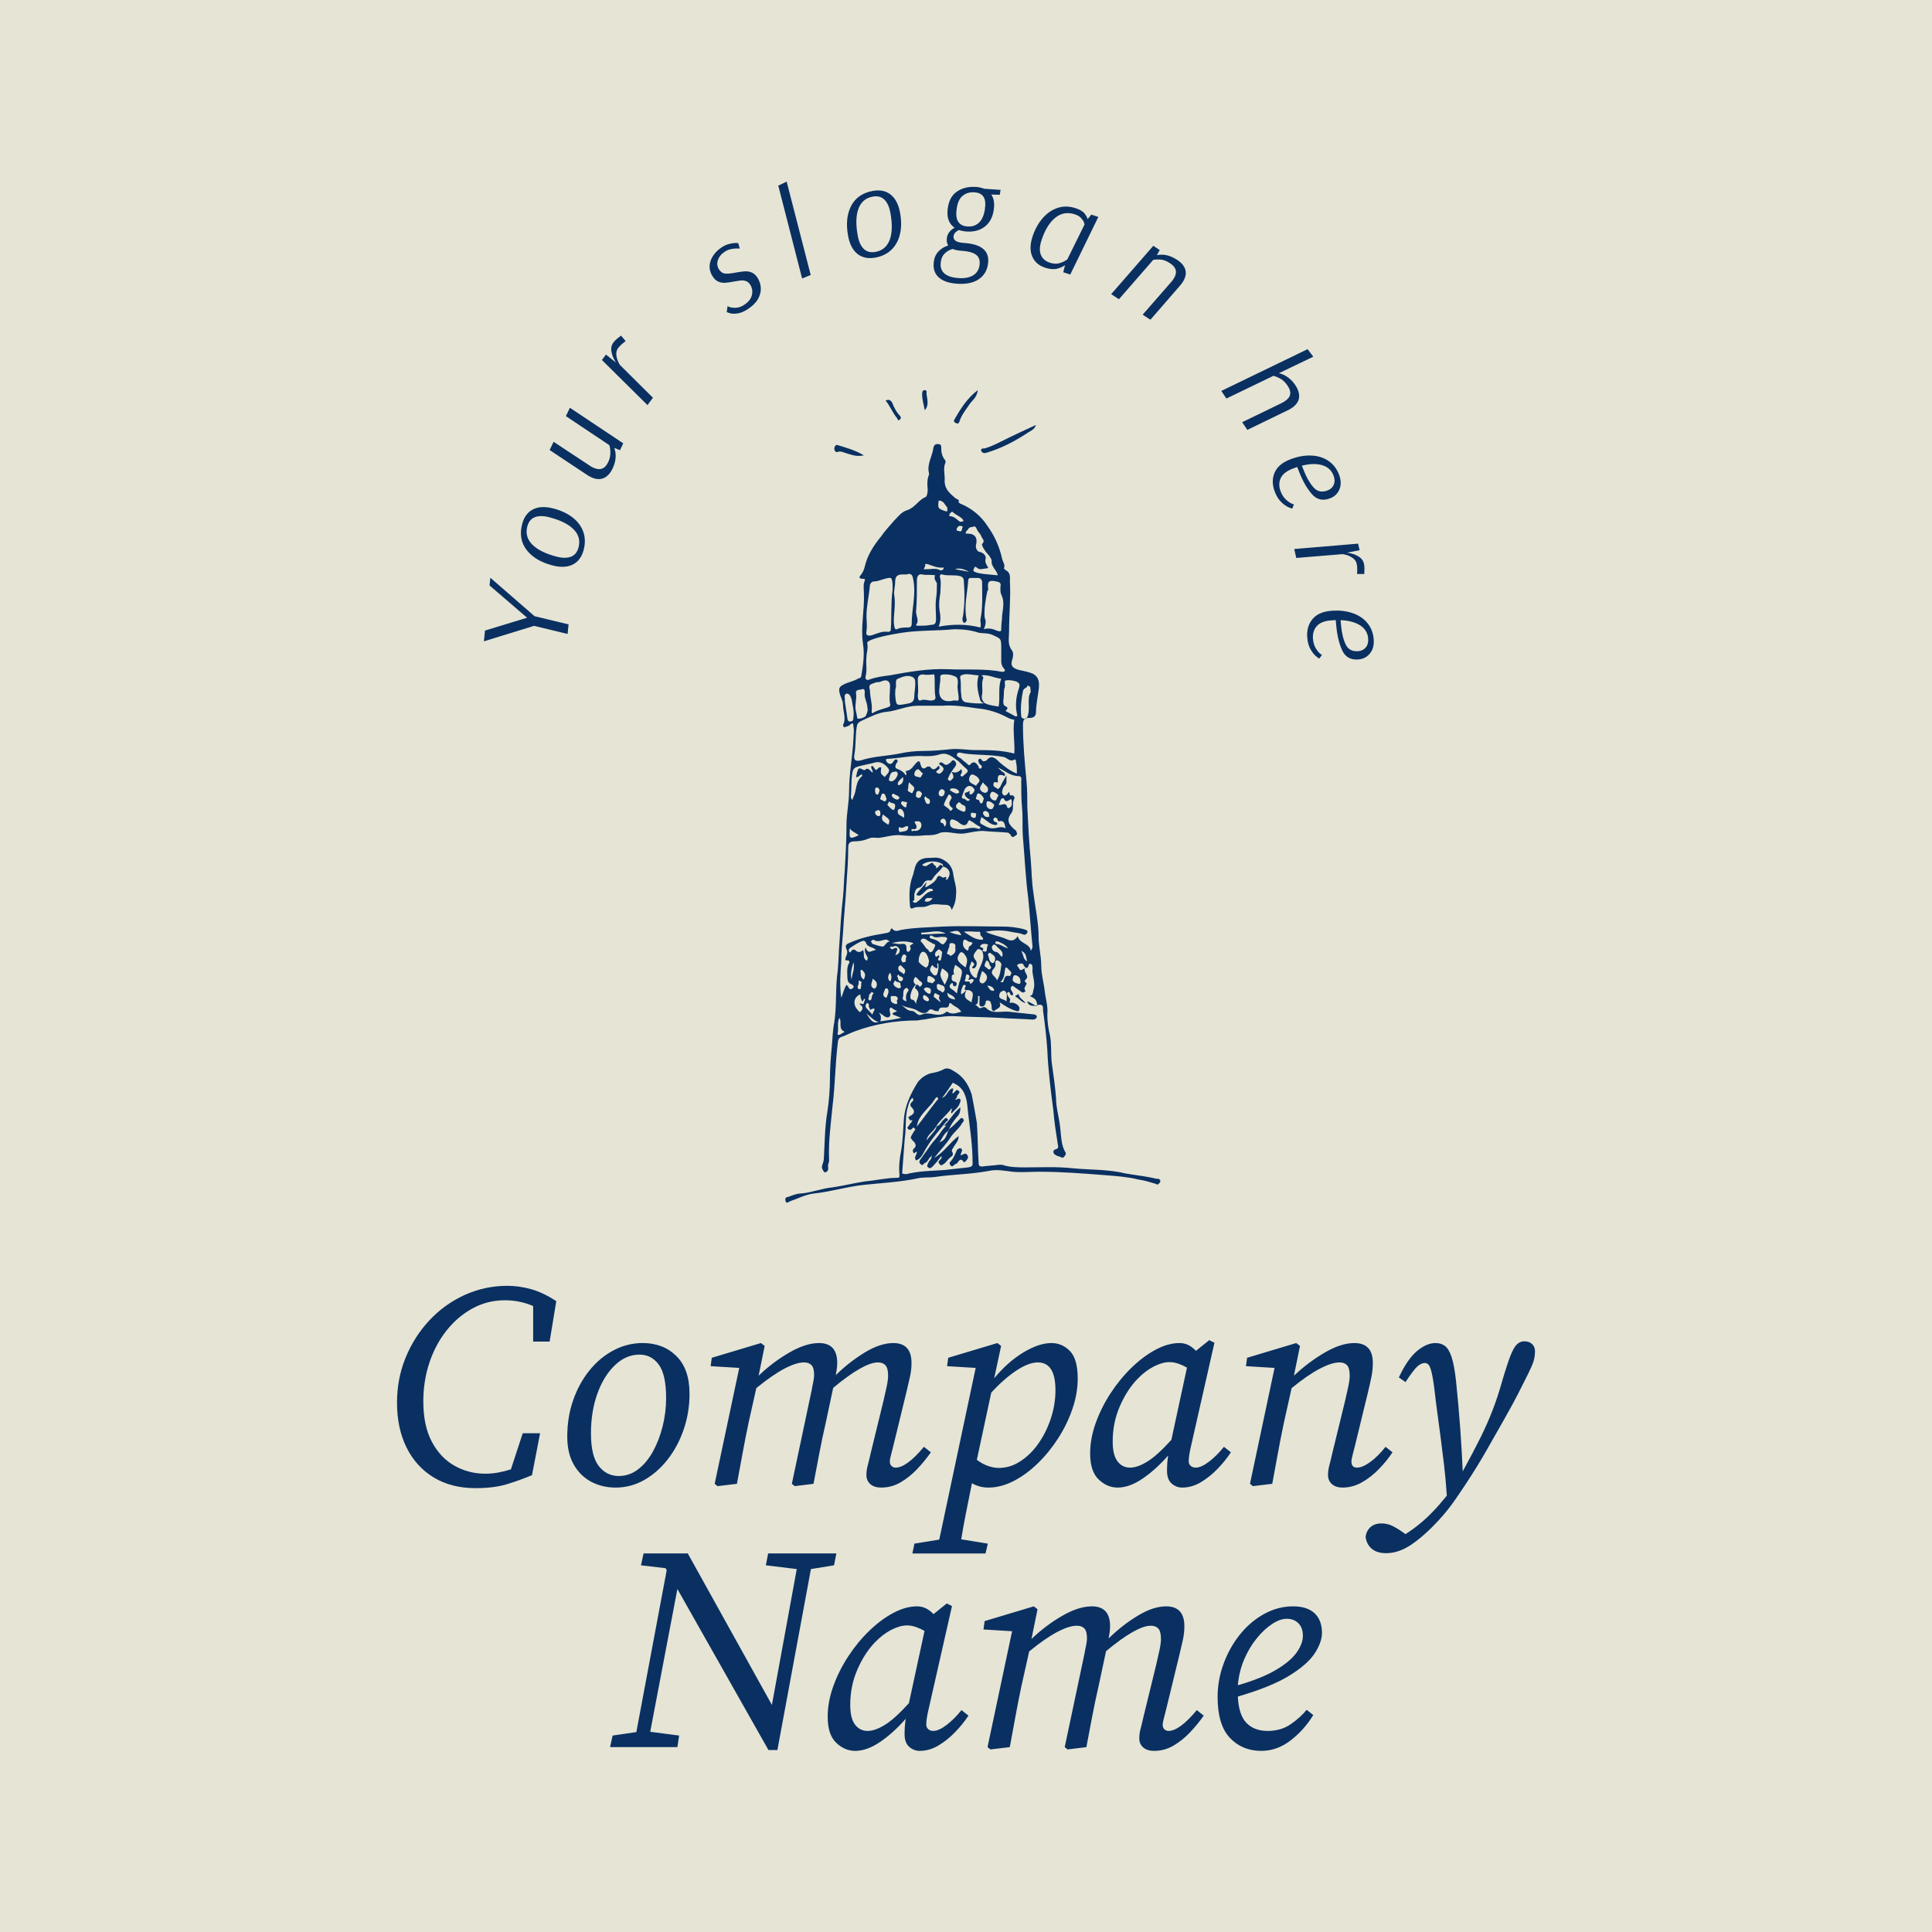 <svg xmlns="http://www.w3.org/2000/svg" width="512" height="512" viewBox="0 0 512 512" style="overflow: visible;" data-svgdocument="" id="_FCY7vgXF_XhcCQpHxj1Pi" class="fl-svgdocument" x="0" y="0" overflow="hidden"><rect data-uid="o_f7einkn49_4" data-fl-background="" x="0" y="0" width="512" height="512" fill="#e6e4d5"></rect><path text="Company" text-anchor="middle" font-size="100" letter-spacing="0" side="left" offset="0.5" dx="0" dy="0" space="preserve" href="" font-family="Source Serif Pro" font-scale="contain" transform="matrix(0.766, 0, 0, 0.766, 252.706, 393.226)" x="0" y="0" fill="#093061" data-fl-textpath="" id="_tMFyOERKMrPuENSGS2H_D" font-weight="400" font-style="italic" data-uid="o_f7einkn49_5" d="M-165.35 1.5L-165.35 1.5Q-173.75 1.5 -179.85-2.2Q-185.95-5.9 -189.25-12.55Q-192.55-19.2 -192.55-28.1L-192.55-28.1Q-192.55-36.4 -189.55-43.7Q-186.55-51 -181.3-56.6Q-176.05-62.2 -169.1-65.35Q-162.15-68.5 -154.35-68.5L-154.35-68.5Q-150.35-68.5 -146.2-67.35Q-142.05-66.2 -137.45-63.2L-137.45-63.2L-139.75-49.2L-145.45-49.2L-145.45-61.5Q-150.05-63.5 -155.25-63.5L-155.25-63.5Q-161.25-63.5 -166.4-60.7Q-171.55-57.9 -175.4-53.05Q-179.25-48.2 -181.35-41.9Q-183.45-35.6 -183.45-28.5L-183.45-28.5Q-183.45-20.1 -180.5-14.55Q-177.55-9 -172.65-6.25Q-167.75-3.5 -162.05-3.5L-162.05-3.5Q-159.75-3.5 -157.55-3.9Q-155.35-4.3 -153.15-5L-153.15-5L-149.05-17.5L-143.05-17.5L-145.85-3Q-149.85-1.3 -154.4 0.1Q-158.95 1.5 -165.35 1.5ZM-116.95 1.3L-116.95 1.3Q-121.55 1.3 -125.35-0.7Q-129.15-2.7 -131.4-6.65Q-133.65-10.6 -133.65-16.3L-133.65-16.3Q-133.65-23.1 -131.6-28.95Q-129.55-34.8 -125.95-39.25Q-122.35-43.7 -117.6-46.2Q-112.85-48.7 -107.55-48.7L-107.55-48.7Q-100.45-48.7 -95.9-44.2Q-91.35-39.7 -91.35-31.2L-91.35-31.2Q-91.35-24.7 -93.35-18.85Q-95.35-13 -98.9-8.45Q-102.45-3.9 -107.05-1.3Q-111.65 1.3 -116.95 1.3ZM-115.85-2.7L-115.85-2.7Q-112.15-2.7 -109.15-5Q-106.15-7.3 -104-11.2Q-101.85-15.1 -100.65-19.9Q-99.45-24.7 -99.45-29.7L-99.45-29.7Q-99.45-37.8 -102-41.25Q-104.55-44.7 -108.65-44.7L-108.65-44.7Q-113.35-44.7 -117.2-41Q-121.05-37.3 -123.25-31.15Q-125.45-25 -125.45-17.5L-125.45-17.5Q-125.45-9.6 -122.75-6.15Q-120.05-2.7 -115.85-2.7ZM-25.05 1.3L-25.05 1.3Q-27.45 1.3 -28.8 0.1Q-30.15-1.1 -30.15-3L-30.15-3Q-30.15-4.7 -29.7-6.35Q-29.25-8 -28.55-11.1L-28.55-11.1L-24.25-28.7Q-23.65-31.3 -23.15-33.6Q-22.65-35.9 -22.65-37.4L-22.65-37.4Q-22.65-40 -23.55-41Q-24.45-42 -26.15-42L-26.15-42Q-31.05-42 -41.65-33.2L-41.65-33.2L-44.25-21Q-45.45-15.8 -46.45-10.55Q-47.45-5.3 -48.45 0L-48.45 0L-54.95 0.8L-55.95 0L-49.05-32.6Q-48.85-33.9 -48.55-35.2Q-48.25-36.5 -48.25-37.7L-48.25-37.7Q-48.25-40.1 -49.15-41.05Q-50.05-42 -51.75-42L-51.75-42Q-54.45-42 -58.6-39.8Q-62.75-37.6 -68.25-33.1L-68.25-33.1L-70.95-21Q-72.05-15.8 -73-10.55Q-73.95-5.3 -74.95 0L-74.95 0L-81.65 0.8L-82.65 0L-74.15-40.1L-84.05-40.7L-83.65-43.6L-66.65-48.7L-65.35-47.7L-67.45-37.4Q-62.55-42.1 -56.85-45.4Q-51.15-48.7 -46.55-48.7L-46.55-48.7Q-40.25-48.7 -40.25-41.8L-40.25-41.8Q-40.25-40.8 -40.4-39.75Q-40.55-38.7 -40.75-37.6L-40.75-37.6Q-36.05-42.2 -30.7-45.45Q-25.35-48.7 -20.85-48.7L-20.85-48.7Q-14.55-48.7 -14.55-41.8L-14.55-41.8Q-14.55-39.4 -15.1-36.95Q-15.65-34.5 -16.25-32L-16.25-32L-20.75-13.5Q-21.25-11.4 -21.65-9.95Q-22.05-8.5 -22.05-7.7L-22.05-7.7Q-22.05-6.7 -21.45-6.15Q-20.85-5.6 -20.05-5.6L-20.05-5.6Q-16.25-5.6 -10.25-12.8L-10.25-12.8L-7.85-10.9Q-9.95-7.9 -12.6-5.1Q-15.25-2.3 -18.35-0.5Q-21.45 1.3 -25.05 1.3ZM 11.05 24.1L-14.25 24.1L-13.55 20.7L-4.95 19.3L 7.65-40.1L-2.25-40.7L-1.85-43.6L 15.15-48.7L 16.45-47.7L 14.05-36.5Q 18.75-42.2  24.15-45.45Q 29.55-48.7  33.85-48.7L 33.85-48.7Q 37.55-48.7  40.25-45.95Q 42.95-43.2  42.95-36.4L 42.95-36.4Q 42.95-31.3  41.15-26Q 39.35-20.7  36.25-15.85Q 33.15-11  29.15-7.1Q 25.15-3.2  20.75-0.95Q 16.35 1.3  12.05 1.3L 12.05 1.3Q 8.95 1.3  6.35-0.2L 6.35-0.2Q 5.05 6.2  4.15 10.8Q 3.25 15.4  2.65 19.2L 2.65 19.2L 11.85 20.7L 11.05 24.1ZM 29.15-42L 29.15-42Q 26.05-42  21.9-39.3Q 17.75-36.6  13.05-31.6L 13.05-31.6L 8.05-8.3Q 10.05-6.8  12-6.15Q 13.95-5.5  15.65-5.5L 15.65-5.5Q 19.45-5.5  22.8-7.6Q 26.15-9.7  28.75-13.1L 28.75-13.1Q 31.75-17.1  33.5-22.15Q 35.25-27.2  35.25-32.4L 35.25-32.4Q 35.25-42  29.15-42ZM 55.05-14.6L 55.05-14.6Q 55.05-10  56.7-7.8Q 58.35-5.6  61.05-5.6L 61.05-5.6Q 63.65-5.6  67.05-7.7Q 70.45-9.8  75.35-15.2L 75.35-15.2L 80.75-40.2Q 79.35-41  77.8-41.55Q 76.25-42.1  74.65-42.1L 74.65-42.1Q 72.25-42.1  69.3-40.6Q 66.35-39.1  63.65-36.3L 63.65-36.3Q 60.05-32.6  57.55-26.9Q 55.05-21.2  55.05-14.6ZM 79.05 1.3L 79.05 1.3Q 77.05 1.3  75.45-0.1Q 73.85-1.5  73.85-4.5L 73.85-4.5Q 73.85-7.4  74.25-9.8L 74.25-9.8Q 69.95-4.9  65.4-1.8Q 60.85 1.3  56.75 1.3L 56.75 1.3Q 53.15 1.3  50.2-1.5Q 47.25-4.3  47.25-10.5L 47.25-10.5Q 47.25-15.7  49.2-21.1Q 51.15-26.5  54.4-31.45Q 57.65-36.4  61.7-40.3Q 65.75-44.2  70-46.45Q 74.25-48.7  78.15-48.7L 78.15-48.7Q 79.85-48.7  81.25-48Q 82.65-47.3  83.85-46L 83.85-46L 88.45-49.7L 90.25-48.8L 82.25-13.5Q 81.35-9.8  81.35-7.8L 81.35-7.8Q 81.35-6.8  82.05-6.2Q 82.75-5.6  83.75-5.6L 83.75-5.6Q 85.65-5.6  88.3-7.6Q 90.95-9.6  93.55-12.8L 93.55-12.8L 95.95-10.9Q 94.05-8  91.35-5.2Q 88.65-2.4  85.55-0.55Q 82.45 1.3  79.05 1.3ZM 110.25 0L 110.25 0L 103.55 0.8L 102.55 0L 111.05-40.1L 101.15-40.7L 101.55-43.6L 118.55-48.7L 119.85-47.7L 117.75-37.4Q 122.75-42.1  128.4-45.4Q 134.05-48.7  138.65-48.7L 138.65-48.7Q 145.05-48.7  145.05-41.8L 145.05-41.8Q 145.05-39.4  144.55-36.95Q 144.05-34.5  143.45-32L 143.45-32L 138.95-13.5Q 138.45-11.4  138.05-9.95Q 137.65-8.5  137.65-7.7L 137.65-7.7Q 137.65-5.6  139.55-5.6L 139.55-5.6Q 141.45-5.6  144.1-7.5Q 146.75-9.4  149.45-12.8L 149.45-12.8L 151.85-10.9Q 149.95-8  147.2-5.15Q 144.45-2.3  141.25-0.5Q 138.05 1.3  134.55 1.3L 134.55 1.3Q 132.25 1.3  130.9 0.1Q 129.55-1.1  129.55-3L 129.55-3Q 129.55-4.7  130-6.35Q 130.45-8  131.15-11.1L 131.15-11.1L 135.45-28.7Q 136.05-31.3  136.55-33.6Q 137.05-35.9  137.05-37.4L 137.05-37.4Q 137.05-40  136.15-41Q 135.25-42  133.55-42L 133.55-42Q 130.85-42  126.65-39.8Q 122.45-37.6  116.95-33.1L 116.95-33.1L 114.25-21Q 113.15-15.8  112.2-10.55Q 111.25-5.3  110.25 0ZM 142.55 18.2L 142.55 18.2Q 142.95 16 144.4 14.85Q 145.85 13.7 147.95 13.7L 147.95 13.7Q 150.15 13.7  152 14.65Q 153.85 15.6  156.05 17.2L 156.05 17.2L 156.35 17.4Q 161.25 14.3  165.35 10.1L 165.35 10.1Q 166.75 8.7  168.05 7.2Q 169.35 5.7  170.65 4.1L 170.65 4.1Q 170.25-1.8  169.7-6.45Q 169.15-11.1  168.5-16.1Q 167.85-21.1  166.95-27.7L 166.95-27.7Q 166.25-34.1  165.7-37.05Q 165.15-40  164.55-40.9Q 163.95-41.8  163.05-41.8L 163.05-41.8Q 161.75-41.8  160.4-40.55Q 159.05-39.3  156.35-35.2L 156.35-35.2L 154.05-36.8Q 157.05-43.2  160.35-45.95Q 163.65-48.7  166.75-48.7L 166.75-48.7Q 168.65-48.7  170-47.7Q 171.35-46.7  172.3-43.85Q 173.25-41  173.85-35.4L 173.85-35.4Q 174.75-26.7  175.3-19Q 175.85-11.3  176.15-4.3L 176.15-4.3Q 179.65-10.7  182.1-15.6Q 184.55-20.5  186.4-25.25Q 188.25-30  189.85-35.7L 189.85-35.7Q 191.55-41.5  192.7-44.4Q 193.85-47.3  194.95-48.3Q 196.05-49.3  197.45-49.3L 197.45-49.3Q 199.15-49.3  200.15-48.35Q 201.15-47.4  201.15-45.9L 201.15-45.9Q 201.15-44  200.65-42.4Q 200.15-40.8  198.65-37.8L 198.65-37.8Q 197.05-34.6  195.3-31.15Q 193.55-27.7  190.65-22.6L 190.65-22.6Q 187.85-17.7  184.6-11.95Q 181.35-6.2  177.25 0L 177.25 0Q 175.35 2.9  173.15 6.05Q 170.95 9.2  167.85 12.6L 167.85 12.6Q 162.95 17.9  158.5 20.95Q 154.05 24 149.65 24L 149.65 24Q 146.35 24 144.55 22.35Q 142.75 20.7 142.55 18.2Z"></path><g transform="matrix(2.304, 0, 0, 2.304, 137.006, 94.636)" fill="#093061" stroke="none" stroke-width="0" data-uid="o_f7einkn49_6"><path d="M58.7 74.1c0.3 0.1 0.6 0.3 0.8 0.4c0.1 0 0.1 0.3 0.3 0.1c0.1-0.1 0-0.2 0-0.3c-0.1-0.5-0.4-0.6-0.8-0.8  c0.4-0.2 0.3-0.3 0.4-0.7c0.3-0.9-0.2-1.7-0.1-2.5c0-0.2 0-0.4-0.2-0.5c-0.3-0.1-0.2 0.2-0.3 0.3c-0.2 0.4-0.4 0-0.5-0.1  c-0.1-0.4-0.4-0.2-0.6-0.2c-0.2 0.1-0.2 0.2-0.1 0.3c0.2 0.2 0.2 0.6 0.6 0.3c0.1 0 0.3-0.2 0.2 0c-0.1 0.4 0.6 0.8 0.1 1.2  c-0.3 0.3 0.2 0.3 0.1 0.5c-0.1 0.3-0.4 0.5-0.1 0.8c-0.1 0.1-0.2 0.3-0.5 0.1c-0.3-0.2-0.7-0.5-1-0.7c-0.6 0.4 0.3 0.8 0 1.1  c-0.4 0.1-0.2-0.6-0.6-0.3c-0.1 0.1 0.1 0.5 0.3 0.7c0.1 0.2-0.1 0.3 0 0.5c0.3-0.2 1.1 0.2 1.1 0.6c0 0.3-0.1 0.4-0.4 0.3  c-0.7-0.2-1.3-0.6-1.9-1c0.3 0.7-0.3 0.7-0.6 1c-0.1 0.1-0.3-0.1-0.3-0.3c0-0.2 0-0.4-0.1-0.6c0-0.2-0.2-0.3-0.4-0.3  c-0.2 0-0.2 0.2-0.2 0.3c-0.1 0.3-0.2 0.4-0.5 0.4c-0.3-0.1-0.2-0.4-0.2-0.5c0-0.2 0-0.5 0-0.7c-0.1 0-0.1 0-0.2 0  C53.1 73.7 53 74 53 74.2c0 0.2-0.2 0.3-0.4 0.3c-0.2 0-0.3-0.2-0.3-0.4c0-0.2 0.1-0.3 0.1-0.5c0.1-0.4 0-0.7-0.5-0.8  c-0.2 0-0.6 0.1-0.3-0.4c0-0.1 0-0.2-0.1-0.2c-0.1 0-0.2 0.1-0.2 0.1c-0.1 0.3-0.3 0.6-0.2 1c0.2-0.1 0.3-0.2 0.6-0.5  c-0.4 0.8-0.1 1 0.4 1.3c0.3 0.2 0.7 0.4 1 0.7c0.3 0.3 0.5-0.3 0.9 0.1c0.7 0.7 1.7 0.3 2.6 0.4c0.9 0.1 1.9 0.2 2.8 0.3  c0.2 0 0.4 0.1 0.4 0.3c-0.1 0.2-0.2 0.3-0.5 0.3c-1.3-0.1-2.5-0.1-3.8-0.2c-1.8-0.1-3.6-0.1-5.4-0.2c-1.1 0-2.2 0.2-3.3 0.4  c-0.3 0-0.6 0.1-0.8 0.1c-2.4 0-4.8 0.4-7 1.2c-0.6 0.2-1.1 0.5-1.7 0.7c-0.3 0.1-0.4 0.4-0.4 0.7c-0.3 2.4-0.3 4.8-0.6 7.2  c-0.2 2.1-0.5 4.2-0.4 6.3c0 0.3-0.2 0.5-0.1 0.8c0 0.2 0 0.4-0.2 0.5c-0.1 0.1-0.2 0.1-0.3 0c-0.1-0.2-0.3-0.4-0.2-0.7  c0.1-0.3 0.2-0.6 0.2-0.9c0.1-1.8 0.1-3.5 0.4-5.3c0.2-1.3 0.3-2.6 0.3-4c0-1.1 0.1-2.3 0.2-3.4c0.1-1 0.1-1.9 0.3-2.9  c0.3-2 0.1-4 0.4-6c0.1-1.1 0.1-2.2 0.2-3.3c0.1-1.7 0.2-3.4 0.4-5.1c0.1-1 0.1-2 0.2-3c0.1-1.8 0.2-3.5 0.2-5.3  c0-1.3 0.3-2.6 0.3-3.9c0-2 0.4-4 0.5-6c0-0.5 0.1-0.9 0-1.4c0-0.4-0.1-0.5-0.4-0.2c-0.2 0.2-0.5 0.2-0.7 0.3c0-0.1-0.1-0.2-0.1-0.3  c0.4-0.7 0-1.5 0-2.3c0-0.5-0.3-0.9-0.4-1.4c-0.1-0.5 0-0.7 0.4-0.9c0.5-0.3 1.2-0.4 1.7-0.7c0.1-0.1 0.3 0 0.4-0.3  c0.2-1.2 0.4-2.5 0.2-3.7c-0.3-2 0.2-3.9 0.1-5.9c0-0.5-0.1-0.9 0.1-1.4c0.1-0.2-0.1-0.2-0.2-0.2c-0.6 0-0.4-0.3-0.2-0.5  c0.2-0.3 0.3-0.5 0.4-0.9c0.3-1.3 1-2.4 1.9-3.5c0.4-0.6 0.9-1.1 1.4-1.7c0.5-0.5 0.9-1.1 1.6-1.3c0.9-0.3 1.3-1.2 2.1-1.5  c0.2-0.1 0.3-0.8 0.2-1.3c0-0.4 0-0.7 0.1-1c0-0.1 0.1-0.2 0.1-0.4c-0.3-1.1 0.4-2 0.5-3c0.1-0.3 0.2-0.4 0.5-0.4  c0.4 0 0.4 0.2 0.4 0.5c0 0.5 0.1 0.9 0.4 1.3c0.1 0.1 0.1 0.2 0.1 0.3c-0.3 0.6-0.1 1.3-0.1 1.9c-0.1 1.1 0.5 1.6 1.2 2.2  c0.2 0.2 0.5 0.1 0.4 0.5c0 0 0.2 0.2 0.3 0.2c1.2 0.5 2.3 1.4 3 2.5c0.8 1.1 1.4 2.4 1.7 3.8c0.1 0.4 0.4 0.7 0.2 1.1  c0 0 0.1 0.1 0.2 0.2c0.6 0.3 0.5 0.8 0.5 1.3c0.1 1.9-0.1 3.9-0.1 5.8c0 0.7-0.2 1.4 0.3 2.1c0.2 0.2 0.2 0.6 0.1 1  c-0.3 0.8 0 1.1 0.8 1.3c0.5 0.1 1 0.2 1.5 0.4c0.8 0.4 0.8 1.1 0.7 1.9c-0.1 0.8-0.3 1.7-0.3 2.5c0 0.6-0.4 0.7-0.7 0.7  c-0.6 0-0.8 0.1-0.8 0.8c0 2.2 0.2 4.3 0.4 6.4c0.1 1 0.1 2.1 0.1 3.1c0.1 2 0.2 4.1 0.4 6.1c0.1 1.2 0.1 2.5 0.3 3.7  c0.2 1.7 0.6 3.4 0.6 5.1c0 1.1 0.3 2.2 0.3 3.3c0 1 0.3 2 0.4 2.9c0.1 0.9 0.4 1.8 0.3 2.7c0 0.8 0.1 1.6 0.3 2.4  c0.2 1 0.1 2.1 0.2 3.1c0.2 1.4 0.4 2.8 0.5 4.1c0 1.2 0.4 2.4 0.5 3.6c0.1 0.9 0.1 1.9 0.6 2.7c0.1 0.2-0.1 0.4-0.2 0.5  c-0.1 0.2-0.3 0-0.4 0c-0.2-0.1-0.4-0.1-0.5-0.2c-0.2-0.1-0.3-0.2-0.3-0.4c0-0.2 0.1-0.2 0.3-0.3c0.4-0.1 0.2-0.4 0.2-0.6  c-0.2-1.3-0.4-2.5-0.5-3.8c-0.3-2.3-0.6-4.6-0.7-7c-0.1-1.6-0.3-3.1-0.5-4.6c0-0.2 0.1-0.7-0.5-0.6C59.5 74.7 58.8 74.7 58.7 74.1z   M45.9 72.2c-0.4 0.2-0.8 1.3-0.6 1.6c0 0.1 0.1 0.1 0.1 0.1c0.3 0 0.4 0.3 0.5 0.5c0-0.6 0.7-1.2-0.1-1.8  C45.7 72.5 45.9 72.4 45.9 72.2c0 0 0.1 0 0.2 0c0.1 0 0.2 0.4 0.4 0.1c0.2-0.2 0.1-0.4-0.1-0.5c-0.2-0.1-0.3-0.4-0.6-0.5  C45.5 71.7 45.6 72 45.9 72.2z M53.5 68.3c-0.2-0.2-0.5-0.3-0.6-0.1c-0.2 0.3-0.6 0.6-0.2 1.1c0.3 0.3 0.2 0.8-0.1 1  c-0.1 0-0.1 0-0.2 0c-0.1-0.1 0-0.1 0-0.2c0.4-0.3 0.1-0.4-0.1-0.6c-0.1 0.2-0.1 0.3-0.2 0.5c-0.2 0.5 0.2 1.2 0.6 1.4  c0.1 0 0.2 0 0.2-0.1C53 70.2 54 69.4 53.5 68.3c0.2 0 0.4 0.2 0.5 0c0.1-0.2 0-0.5 0.2-0.7c-0.3-0.2-0.7-0.1-0.8 0  C52.9 68 54 67.8 53.5 68.3z M53.8 39.8c0.6 0.3 1.2 0.3 1.6 0.4c0.2-1.1-0.1-2.2 0.3-3.2c-0.8-0.1-1.5-0.5-2.3-0.4  c0.2 0.1 0.3 0.3 0.2 0.4c-0.2 0.6 0 1.2-0.1 1.8C53.4 39.2 53.5 39.5 53.8 39.8c-0.2 0-0.4-0.1-0.5-0.3c-0.3-1-0.5-1.9-0.2-2.9  c-0.6 0-1.1-0.2-1.7-0.1c-0.3 0.1-0.5 0.1-0.4 0.5c0.1 0.6 0 1.2 0.1 1.8c0 0.4 0.1 0.8 0.5 0.9C52.3 39.8 53.1 39.9 53.8 39.8z   M55.3 47.2c0.3 0.3 0.5 0.5 0.7 0.6c0.1 0.1 0.2 0.2 0.1 0.3c0 0.1-0.1 0.1-0.2 0c-0.5-0.1-0.6 0-0.6 0.5c0 0.2 0.1 0.4-0.2 0.3  c-0.3-0.1-0.3 0.2-0.3 0.3c0 0.3 0.4 0.3 0.5 0.5c0.1-0.1 0.2-0.1 0.3-0.3c0.2-0.5 0.5-0.9 0.7-1.3c0 0.3 0 0.5 0 0.8  c0 0.3-0.3 0.4-0.4 0.7c-0.1 0.3-0.2 0.6 0.1 0.8c0.2 0.1 0.4-0.1 0.6-0.4c0.1 0.2 0 0.5 0.3 0.4c0.2 0 0.4 0.2 0.3 0.4  c-0.3 0.5 0 1.1-0.3 1.6c-0.7 0.9-0.3 1.4 0.4 2c0 0 0.1 0 0.1 0.1c0.1 0.2 0.2 0.4 0 0.5c-0.2 0.1-0.4 0.4-0.6 0  c-0.1-0.2-0.2-0.2-0.3-0.3c-1-0.1-2-0.1-2.9-0.2c-0.8 0-1.5 0.2-2.2 0.3c-0.9 0.1-1.8-0.3-2.7-0.1C48.1 55 47.6 55 47 55  c-0.9 0.1-1.9 0.1-2.8 0c-0.9-0.1-1.7 0.2-2.6 0.3c-0.4 0-0.8-0.1-1.2 0.1c-0.5 0.2-1 0.3-1.6 0.3c-0.5 0-0.7 0.2-0.7 0.7  c0 1.4-0.1 2.8-0.2 4.2c-0.1 1.9-0.3 3.7-0.4 5.6c-0.1 1.1-0.2 2.2-0.2 3.3c-0.1 1.4-0.2 2.8 0 4.2c0.2-0.5 0.3-1 0.6-1.5  c0.1 0.1 0.1 0.1 0.2 0.2c0.1 0.3 0.3 0.4 0.5 0.2c0.3-0.2 0-0.4-0.2-0.5C38.1 72 38 71.7 38 71.3c0-0.5-0.1-1.1 0.2-1.6  c0.1-0.1 0-0.3-0.1-0.3c-0.3 0-0.4 0-0.3-0.3c0.1-0.3 0.3-0.6 0.1-1c-0.2-0.4 0-0.6 0.3-0.7c1.3-0.6 2.7-0.9 4-1.1  c0.3-0.1 0.7 0 0.8-0.5c0-0.1 0.2-0.1 0.2 0c0.3 0.3 0.6 0.2 0.9 0.1c1.6-0.3 3.3-0.3 4.9-0.4c2.3-0.1 4.6 0 6.9 0  c0.8 0 1.6 0.1 2.4 0.3c0.2 0.1 0.5 0.1 0.4 0.4c-0.1 0.2-0.3 0.3-0.5 0.2c-0.5-0.2-1-0.2-1.4-0.3c-0.9-0.2-1.9-0.2-2.9 0  c0.8 0.4 1.6 0.5 2.3 0.8c0.6 0.3 1 0.3 1.4-0.3c0.2 0.9 1.4 0.8 1.5 1.7c0.1-0.2 0.2-0.3 0.2-0.5c-0.2-1.9-0.3-3.7-0.5-5.6  c-0.3-2.3-0.4-4.6-0.6-6.9c-0.1-1.1 0-2.3-0.1-3.4c-0.1-1-0.1-2-0.1-3.1c0-0.2 0.1-0.5-0.2-0.6C56.7 48.2 56.2 47.6 55.3 47.2z   M57.2 41.7c-0.2 0-0.5-0.1-0.7-0.2c-1.1-0.6-2.3-1-3.6-1.1c-1.3-0.2-2.7-0.4-4-0.3c-0.9 0-1.9 0-2.8 0c-1.3 0-2.4 0.6-3.6 0.7  c-1 0.1-1.9 0.6-2.8 1c-0.2 0.1-0.5 0.2-0.6 0.6c-0.2 1.1-0.1 2.3-0.3 3.4c-0.1 0.6 0.2 0.7 0.7 0.6c1.5-0.5 3-0.5 4.5-0.8  c0.9-0.2 1.8-0.3 2.8-0.3c1 0 2.1-0.1 3.1-0.2c0.9-0.1 1.9 0.1 2.8 0.1c1.5 0 3 0 4.5 0.4C57.3 44.4 57 43.1 57.2 41.7z M55.7 33.4  c0-1.1-0.1-1-0.9-1.4c-0.6-0.3-1.2-0.2-1.7-0.3c-0.9-0.3-1.8-0.4-2.8-0.4c-2 0.2-4 0.1-6 0.4c-1.2 0.2-2.4 0.4-3.5 0.8  c-0.2 0.1-0.6 0.2-0.5 0.5c0.1 0.5-0.1 1-0.1 1.5c-0.1 0.7 0.1 1.5-0.1 2.2c-0.1 0.4 0.2 0.5 0.4 0.4c0.8-0.3 1.6-0.4 2.4-0.5  c2.2-0.4 4.4-0.8 6.7-0.7c2.1 0.1 4.2-0.1 6.2 0.3c0.1 0 0.2 0 0.3-0.1c0.1-0.2-0.1-0.2-0.1-0.3c-0.2-0.2-0.3-0.5-0.3-0.8  C55.7 34.5 55.7 33.8 55.7 33.4z M53.3 31.1c0.1-0.3 0-0.6 0-0.9c0.3-1.4 0.2-2.9 0.2-4.3c0-0.3-0.2-0.5-0.5-0.5c-0.3 0-0.6 0-0.8 0  c-0.2 0-0.3 0.1-0.3 0.3c-0.1 1.5-0.5 2.9-0.2 4.4c0.1 0.3-0.1 0.4-0.3 0.5c-0.2-0.3-0.2-0.5-0.1-0.8c0.2-1.3 0.2-2.7 0.1-4  c0-0.3-0.1-0.5-0.4-0.6c-0.7-0.2-1.4 0-2.1-0.2c-0.3-0.1-0.3 0.3-0.2 0.5c0.1 0.5 0 1 0 1.6c-0.1 0.6-0.2 1.3-0.1 2  c0.1 0.6 0.2 1.2-0.1 1.9C50.2 30.7 51.7 30.7 53.3 31.1z M43.2 26.8c0-0.3 0-0.5 0-0.7c-0.1-0.8-0.1-0.8-0.9-0.6  c-0.4 0.1-0.8 0.3-1.2 0.3c-0.2 0-0.4 0.1-0.5 0.4c-0.1 1.2-0.4 2.4-0.4 3.6c0 0.6 0.1 1.1 0 1.7c-0.1 0.5 0.1 0.6 0.6 0.5  c0.6-0.2 1.2-0.5 1.9-0.4c0.2 0 0.3-0.1 0.3-0.3C43.1 29.7 43 28.2 43.2 26.8z M48.1 25.1c-0.5-0.1-1 0-1.5-0.1  c-0.4-0.1-0.6 0.2-0.6 0.7c0 1.2 0 2.4-0.1 3.6c0 0.5 0.4 1 0 1.5c0 0.1 0.1 0.1 0.3 0.1c0.5 0 0.9 0 1.4-0.1c0.5 0 0.6-0.2 0.6-0.7  c0-0.8-0.1-1.5 0-2.3c0.1-0.6 0.1-1.2 0.1-1.8C48.2 25.8 47.9 25.5 48.1 25.1z M43.4 27.4c0.2 1.4-0.2 2.5 0 3.6  c0.1 0.4 0.2 0.3 0.3 0.3c0.4-0.2 0.8-0.2 1.2-0.2c0.2 0 0.5 0 0.5-0.4c0-1.7 0.5-3.3 0.2-5c-0.1-0.6-0.2-0.9-0.8-0.7  c-0.1 0-0.3 0-0.5 0c-0.6 0-0.8 0.3-0.8 0.8C43.5 26.4 43.3 27 43.4 27.4z M48.5 47c0.2 0.2 0.1 0.4-0.1 0.5  c-0.1 0.1-0.3 0.2-0.1 0.3c0.1 0.1 0.3 0.2 0.5 0c0.3-0.3 0.4-0.5 0-0.8c-0.1-0.1-0.3-0.1-0.2-0.3c0.1-0.2 0.4 0 0.4 0  c0.4 0.4 0.6 0.1 0.9-0.1c0.1-0.1 0.2-0.4 0.5-0.1c0.1 0.2 0.2 0.3 0 0.6c-0.3 0.4-0.6 0.8-0.8 1.3c-0.1 0.2 0 0.2 0.1 0.3  c0.1 0.1 0.2 0 0.3-0.1c0.4-0.3 0.1-0.6 0-0.9c0.5 0.2 0.8 0 1.1-0.3c0.1 0.2 0.1 0.4 0 0.5c0 0.1-0.2 0.2 0 0.3  c0.1 0.1 0.2 0 0.3-0.1c0.6-0.5 0.6-0.5 0-1c-0.2-0.2-0.4-0.4-0.6-0.6c-0.7-0.5-1.3-1.1-2.2-0.8c-0.6 0.2-1.1 0.2-1.7 0.2  c-1.4-0.1-2.7 0.2-4.1 0.3c-0.2 0-0.5 0-0.3 0.3c0 0.1 0.5 0.6 0.8 0c0.1-0.1 0.2-0.3 0.4-0.2c0.2 0.2 0 0.3-0.1 0.5  c-0.1 0.2-0.1 0.4 0 0.5c0.5 0.2 0.9 0.4 1.1 0.8c0.3-0.2-0.2-0.5 0.1-0.5c0.6-0.1 0.8-0.6 1.1-0.9c0.2-0.2 0.4-0.4 0.5 0.1  c0.1 0.3 0.2 0.8 0.8 0.3c0.1 0 0.3 0 0.3 0C47.9 47.7 48.2 47.3 48.5 47z M53.7 31.3c0.6-0.2 1.1 0 1.6 0.2c0.4 0.1 0.4 0 0.4-0.3  c0-0.5 0.1-1 0.1-1.5c0.1-0.8 0.3-1.6-0.1-2.4c-0.1-0.2-0.1-0.5-0.1-0.8c0.1-0.5 0-0.6-0.5-0.7c-0.9-0.2-1 0.1-0.9 0.9  c0 0.1 0 0.1-0.1 0.2c-0.2 1-0.4 2.1-0.3 3.1C54 30.4 53.9 30.8 53.7 31.3z M40.6 38.3c0 0.9 0.3 1.6 0.2 2.4c0 0.1 0 0.4 0.2 0.2  c0.5-0.3 1-0.4 1.6-0.6c0.3-0.1 0.4-0.2 0.3-0.5c-0.1-0.6 0-1.2 0-1.7c0.1-0.8-0.3-1.1-1-0.8c-0.2 0.1-0.4 0.1-0.6 0.1  C41 37.6 40.3 37.5 40.6 38.3z M43.5 38.8c0.1 1.3 0.1 1.3 1.2 1.1c0.5-0.1 1-0.1 1-0.9c0-0.4 0.1-0.8 0.1-1.2c0-0.3 0.1-0.8-0.3-1  c-0.6-0.3-1.2 0-1.7 0.2c-0.3 0.1-0.2 0.6-0.2 0.9C43.5 38.2 43.5 38.5 43.5 38.8z M49.2 36.5c-0.3 0-0.6 0-0.5 0.5  c0 0.3-0.1 0.7-0.1 1c-0.2 1.2 0.4 1.8 1.6 1.5c0.1 0 0.2 0 0.3 0c0.3 0.1 0.3-0.1 0.3-0.3c0-0.5-0.2-1.1-0.1-1.6  c0-0.2 0.1-0.8-0.4-0.9C49.9 36.5 49.5 36.5 49.2 36.5z M57.5 47.9c0-0.5 0-0.9-0.1-1.3c0-0.1 0-0.4-0.2-0.3  c-0.5 0.3-0.8-0.2-1.2-0.3c-1.5-0.3-3-0.2-4.5-0.4c-0.2 0-0.8-0.3-0.9 0.1c-0.1 0.3 0.5 0.4 0.6 0.6c0.2 0.2 0.4 0.3 0.6 0.5  c0.1 0.1 0.2 0.2 0.3 0.1c0.4-0.5 0.7-0.3 1 0.2c0 0.1 0 0.3 0.3 0.2c0.2-0.3-0.1-0.4-0.2-0.5c-0.1-0.2-0.2-0.4-0.1-0.5  c0.1-0.2 0.3-0.1 0.4 0.1c0.2 0.2 0.4 0 0.5 0c0.6-0.8 1.2-0.1 1.5 0.2C56.1 47.1 56.7 47.6 57.5 47.9z M48 36.5  c-0.4 0-0.8 0.1-1.3 0c-0.4 0-0.6 0.2-0.6 0.6c0 0.6 0.1 1.2 0 1.8c0 0.1 0 0.7 0.3 0.6c0.4-0.2 0.8 0 1.2 0c0.5 0 0.6-0.2 0.5-0.6  C48 38.1 48.1 37.3 48 36.5z M56.2 40.7c0.3 0.2 0.6 0.3 0.9 0.5c0.1 0 0.2 0.2 0.4 0.1c0.1-0.1 0-0.2 0-0.3  c-0.2-0.9-0.1-1.9 0.2-2.8c0.2-0.6 0.1-0.7-0.3-0.9c-0.4-0.1-0.8-0.2-1.2-0.1c-0.2 0 0 0.5-0.1 0.8c-0.1 0.2-0.1 0.5-0.1 0.8  c0 0.5-0.2 1.1 0.1 1.3C56.7 40.4 56.3 40.5 56.2 40.7z M42.3 48.3c0.2-0.3 0.7-0.6 0.4-1c-0.3-0.4-0.8-0.8-1.4-0.7  c-0.7 0.2-1.4 0.3-2.1 0.5c-0.3 0.1-0.5 0.2-0.6 0.6c-0.2 1-0.1 2-0.2 2.9c0 0.1 0.1 0.2 0.1 0.3c0.2 0 0.1-0.2 0.2-0.3  c0.4-0.8 0.2-1.8 1-2.4c0 0 0-0.1 0-0.2c-0.3 0-0.4 0.4-0.7 0.3c0-0.2 0.1-0.3 0.1-0.5c0.2-0.6 0.2-0.6 0.8-0.3c0 0 0.1 0 0.1 0  c0.4-0.4 0.6 0.1 0.9 0.3c0.1-0.3-0.3-0.5-0.1-0.8c0.3 0.1 0.3 0.4 0.5 0.5c0.2-0.1 0.3-0.4 0.6-0.3C41.8 47.9 41.8 47.9 42.3 48.3z   M51.6 20.3c0.1 0 0.2 0 0.2 0c0.9 0 1.2 0.5 1 1.3c-0.1 0.4 0.2 0.8 0.4 0.8c0.5 0.1 0.8 0.5 0.7 0.8c-0.1 0.4 0.1 0.7 0.3 1  c0 0-0.1 0.1-0.1 0.1c-0.4 0-0.8 0.2-1.1 0c-0.1-0.1-0.3-0.2-0.3-0.2c-0.1 0.1-0.2 0.3-0.2 0.5c0.1 0.1 0.2 0.1 0.4 0.2  c0.8 0.2 1.6 0.2 2.4 0.3c-0.1-0.6-0.8-1-0.7-1.7c0-0.1-0.2-0.5-0.5-0.8c-0.3-0.3-0.7-1-0.6-1.1c0.4-0.4 0-0.6-0.1-0.9  c-0.1-0.3-0.4-0.5-0.5-0.8c-0.1-0.2-0.2-0.4-0.4-0.3c-0.2 0.1-0.5 0-0.6 0.3C51.7 20 51.6 20.1 51.6 20.3z M40.3 40.3  c0-0.6-0.4-1.1-0.3-1.7c0-0.2 0-0.5-0.3-0.4c-0.3 0.1-0.8 0-0.7 0.5c0.1 0.7-0.2 1.4 0 2.1c0.1 0.3 0.1 0.8 0.2 0.8  c0.3 0 0.7-0.1 0.9-0.3C40.3 40.9 40.4 40.6 40.3 40.3z M51.1 75.3c-0.3-0.5-0.8-0.6-1.1-0.9c-0.1-0.1-0.3-0.2-0.3 0.1  c-0.1 0.7-1.1-0.1-1.2 0.7c0 0.1-0.2 0-0.4 0c-0.1 0-0.2-0.1-0.2-0.1c-0.2-0.1-0.4-0.1-0.5 0c-0.4 0.6-1 0.3-1.3 0.1  c-0.6-0.4-1.3-0.3-1.9-0.7c0.4 0.3 0.7 0.7 1.2 0.7c0.5 0 0.6 0.7 1.2 0.4c0.9-0.4 1.9 0.5 2.8-0.3c0 0 0.1 0 0.1 0  C50.1 75.7 50.6 75.4 51.1 75.3z M59.1 38.5c-0.1-0.3 0.1-0.7-0.4-0.7c0 0.3-0.4 0.2-0.5 0.6c-0.2 1-0.3 1.9-0.2 2.9  c0 0.2 0.2 0.3 0.4 0.3c0.2 0.1 0.2-0.1 0.3-0.2C59.1 40.4 58.6 39.3 59.1 38.5z M41.3 68.2c-0.4-0.4-0.9-0.3-1.1-0.7  c-0.2-0.6-0.5-0.3-0.8-0.2c-0.4 0.2-0.7 0.4-1 0.6c-0.3 0.2-0.3 0.4-0.1 0.6c0.3-0.4 0.4-0.4 0.6-0.3c0.3 0.3 0.6 0.3 0.9 0  c0.1 0.2 0.1 0.5 0.1 0.7c0 0.2 0.1 0.4 0.3 0.5c0.1 0 0.1 0 0.1-0.1c0.1-0.2 0-0.3-0.1-0.5c-0.1-0.2-0.3-0.5-0.1-0.9  C40.4 68.8 40.8 68.2 41.3 68.2z M50.4 69.9c-0.1 0.4-0.3 0.7-0.1 1.1c-0.3 0-0.3 0.2-0.3 0.5c0 0.3 0.3 0.3 0.5 0.4  c0.1 0.1 0.1 0.3 0 0.4c-0.1 0.1-0.2 0.1-0.3 0c-0.1-0.1 0-0.5-0.3-0.2c-0.2 0.2-0.2 0.4 0.1 0.6c0.2 0.1 0.4 0.3 0.6 0.5  c0.1-0.6 0.2-1.1 0.4-1.6C51.3 70.5 51.3 70.5 50.4 69.9z M37.7 39.5c0.1 0.7 0.2 1.3 0.3 2c0 0.2 0.1 0.5 0.4 0.4  c0.3 0 0.3-0.3 0.3-0.5c0.1-0.7-0.1-1.3-0.2-2c-0.1-0.3-0.2-0.7-0.6-0.7C37.5 38.9 37.8 39.3 37.7 39.5z M53.3 54.1  c0 0 0-0.1-0.1-0.1c-0.4-0.2-0.7-0.5-1.1-0.7c-0.1-0.1-0.1 0-0.2 0.1c-0.2 0.6-0.6 0.5-1 0.2c-0.2-0.2-0.4-0.3-0.7-0.4  c-0.3-0.1-0.4 0.1-0.4 0.4c0 0.7 0.6 0.6 1 0.7c0.7 0.1 1.4-0.3 2.1-0.1C53.1 54.3 53.3 54.3 53.3 54.1z M53.4 52.9  c0 0.3-0.3 0.6 0 0.8c0.4 0.2 0.8 0.5 1.3 0.5c0.5 0 1-0.3 1.5 0c-0.1-0.4-0.1-1-0.8-0.8c0 0-0.1-0.1-0.1-0.1  C55.3 53 55 52.9 54.9 53c-0.2 0.2-0.1 0.4 0.2 0.5c0.1 0 0.2 0.1 0.1 0.3C54.5 53.9 54.1 53.3 53.4 52.9z M47.4 69.5  c-0.1-0.5-0.3-1.1-0.7-1.1c-0.3 0-0.5 0.6-0.5 1.1c0 0.2 0.8 0.8 0.9 0.7C47.4 70 47.3 69.7 47.4 69.5z M44.2 76  c-0.5-0.2-0.8-0.3-1-0.4c0-0.3 0.4-0.2 0.5-0.4c-0.3-0.1-0.5-0.3-0.7-0.4c-0.4 0.3 0.2 0.8-0.2 1.1c-0.4 0.2-0.7-0.3-1.2-0.5  c0.3 0.3 0.3 0.6 0.2 1C42.6 76.3 43.3 76.2 44.2 76z M55.2 71.7c0.4-0.6 0.4-1.1 0.5-1.7c0.1-0.3-0.2-0.5-0.4-0.6  c-0.2-0.1-0.3 0.2-0.3 0.2c0.1 0.4 0 0.6-0.3 0.9C54.4 71.1 55.1 71.2 55.2 71.7z M39.5 73.3c-0.8 0.3-0.9 1.2-0.3 1.8  c0.1 0.1 0.2 0.4 0.4 0.1c0.1-0.1 0.2-0.3 0.1-0.5c-0.1-0.1-0.2-0.2-0.3-0.3c0.1-0.2 0.4 0.2 0.5-0.1c0-0.2 0.2-0.3 0.1-0.5  c-0.2 0-0.1 0.3-0.3 0.3C39.5 73.7 39.5 73.5 39.5 73.3z M51.6 70.2c0.3-0.9 0.2-1.1-0.2-1.6c-0.2-0.2-0.4-0.2-0.5 0  C50.5 69.2 50.6 69.5 51.6 70.2z M48.1 67.7c0-0.2-0.1-0.2-0.2-0.2c-0.3-0.2-0.6-0.3-0.8-0.5c-0.2-0.1-0.4-0.2-0.6 0  c-0.2 0.2 0.1 0.3 0.2 0.5c0.2 0.2 0.3 0.5 0.5 0.6c0.2 0.1 0.2 0.5 0.5 0.3C47.9 68.3 48 67.9 48.1 67.7z M49.2 72.2  c0.6-1.2 0.6-1.3-0.3-1.9C48.6 71.1 48.6 71.1 49.2 72.2z M51.4 66.1c0.8 0.5 1.4 1 2.2 0.9c0.1-0.3-0.4-0.4-0.3-0.7  c0-0.3-0.2-0.2-0.3-0.2C52.5 66.1 52 66 51.4 66.1z M52.1 50.9c-0.2-0.1-0.4-0.2-0.5-0.4c-0.1-0.1-0.1-0.2-0.1-0.3  c0.1-0.2 0.4-0.1 0.5-0.3c0 0 0.1 0.1 0.1 0.1c-0.1 0.1-0.1 0.3 0.1 0.3c0.1 0 0.2-0.1 0.3-0.2c0-0.1 0.2-0.2 0.1-0.4  c-0.3-0.5-0.8-0.5-1.1 0c-0.1 0.2-0.2 0.5-0.3 0.8c-0.1 0.2 0.1 0.3 0.1 0.3c0.3-0.1 0.4 0.4 0.7 0.2C52 51 52.1 50.9 52.1 50.9z   M43.1 67.4c0.3 0 0.5 0.1 0.8 0.1c0.3 0.1 0.9-0.3 0.9 0.5c0 0.2 0 0.4 0.2 0.4c0.2 0 0.3-0.4 0.3-0.4c-0.3-0.4 0.2-0.4 0.3-0.6  C44.7 67.1 43.9 67.2 43.1 67.4z M48.5 16.5c-0.1 0.9-0.1 0.9 0.7 1.2c0.1 0 0.3 0.1 0.3 0c0-0.1 0-0.3 0-0.4  C49.2 17 49.1 16.5 48.5 16.5z M55.4 51.5c0.4 0.1 0.8-0.4 1 0.3c0 0.1 0.2 0.1 0.3 0c0.3-0.2 0.2-0.5 0.2-0.8  c0-0.1-0.1-0.2-0.2-0.1c-0.3 0.2-0.5 0.3-0.7-0.1c0-0.1-0.3-0.1-0.4 0.2C55.6 51.1 55.5 51.3 55.4 51.5z M52.8 49.3  c0.1-0.2 0.4-0.4 0.4-0.6c-0.1-0.4-0.5-0.6-0.8-0.7C52.1 48 52 48.4 52 48.6C52 49 52.5 49.1 52.8 49.3z M50.4 67.9  c0.1-0.2 0-0.5-0.4-0.5c-0.4 0-0.2 0.3-0.3 0.5c-0.1 0.1-0.1 0.4-0.2 0.5c0 0.1-0.1 0.3 0.1 0.3c0.2 0 0.2 0.3 0.4 0.1  C50.4 68.6 50.5 68.3 50.4 67.9z M49.5 66.9c-0.1-0.2-0.2-0.2-0.4-0.2c-0.4-0.1-0.9 0.2-1.3-0.1c-0.1-0.1-0.3-0.1-0.3 0  c-0.1 0.2 0.1 0.3 0.2 0.3c0.4 0.1 0.7 0.2 1 0.5c0.1 0.1 0.3 0.2 0.4 0.1C49.3 67.3 49.4 67.1 49.5 66.9z M42.9 67.2  c-0.3-0.1-0.3-0.2-0.4-0.2c-0.5 0-1 0.4-1.5 0c0 0-0.2 0.1-0.3 0.2c0.1 0.1 0.1 0.2 0.2 0.3c0.4 0.1 0.8 0.3 1.2 0.3  C42.4 67.7 42.4 67.3 42.9 67.2z M52.4 67.4c-0.2-0.2-0.4-0.1-0.5-0.2c-0.4-0.3-0.6-0.3-0.6 0.3c0 0.4 0.3 0.6 0.4 0.7  c0.3 0.2 0.2-0.2 0.3-0.4C52.2 67.7 52.3 67.6 52.4 67.4z M48.3 70.3c0 0-0.1 0-0.2-0.1c-0.2 0-0.3-0.4-0.4-0.2  c-0.1 0.2-0.3 0.4-0.1 0.7c0.2 0.2 0.3 0.5 0.6 0.4c0.2 0 0.4-1.2 0.2-1.4C48.2 69.9 48.5 70.1 48.3 70.3z M49.7 50.3  c0 0-0.1 0.1-0.1 0.1c-0.2 0.4-0.4 0.7-0.5 1.1c0 0.1 0.4 0.3 0.6 0.5c0.1 0.1 0.1 0.3 0.3 0.1c0.1-0.1 0.2-0.2 0-0.3  c-0.5-0.4-0.2-0.7 0-1.1C49.9 50.4 49.9 50.4 49.7 50.3z M56.3 74.1c0-0.4 0.2-0.9-0.2-1.2c-0.1-0.1-0.6 0.1-0.6 0.4  C55.3 73.9 56 73.8 56.3 74.1z M49.1 24.2c-0.7 0.1-1.3-0.2-1.9-0.4c-0.1 0-0.2 0-0.3 0c0.2 0.2-0.1 0.4-0.1 0.6c0 0 0.2 0 0.3 0  c0.4 0 0.9-0.1 1.3 0C48.6 24.5 49 24.7 49.1 24.2z M43.8 48c0-0.3-0.2-0.4-0.4-0.3c-0.5 0-0.5 0.5-0.6 0.8  c-0.1 0.2 0.1 0.3 0.3 0.3C43.5 48.7 43.7 48.3 43.8 48z M55.6 71.9c0.2 0 0.3 0 0.3 0c0.2-0.3 0.1-0.9 0.8-0.7  c0.1-0.2 0.3-0.4 0-0.6c-0.2-0.2-0.3-0.4-0.5-0.4C56 70.7 56.2 71.3 55.6 71.9z M45.8 54.5c0.5 0 0.8-0.4 0.7-0.8  c-0.1-0.4-0.4-0.3-0.6-0.3c-0.3 0-0.1 0.2 0 0.4c0.1 0.2 0.1 0.5-0.2 0.5c-0.2 0-0.4-0.1-0.3 0.2C45.4 54.6 45.7 54.4 45.8 54.5z   M53.5 70.6c-0.1 0.3-0.2 0.6-0.3 1c0 0.2 0 0.3 0.2 0.4c0.2 0.1 0.3 0 0.5-0.2C54.3 71.2 53.9 70.9 53.5 70.6z M53.6 48.9  c-0.2 0.4-0.6 0.7-0.1 1.1c0.2 0.1 0.4 0.2 0.6 0C54.4 49.4 53.8 49.3 53.6 48.9z M46.5 66.2c0 0.1 0 0.1 0 0.2  c0.9 0 1.9-0.1 2.8-0.1C48.4 65.8 47.5 66.2 46.5 66.2z M55.8 69c0.2-0.6-0.2-0.8-0.5-1.1c-0.2-0.2-0.4-0.5-0.6-0.2  c-0.2 0.2 0 0.6 0.3 0.7C55.4 68.4 55.5 68.8 55.8 69z M51.6 51.9c0-0.4-0.3-0.3-0.5-0.5c-0.1-0.1-0.2-0.3-0.4-0.1  c-0.2 0.2-0.3 0.4-0.1 0.6c0.2 0.2 0.5 0.3 0.8 0.4C51.6 52.3 51.6 52 51.6 51.9z M50.1 17.8c-0.2 0-0.2 0.1-0.3 0.2  c-0.1 0.1-0.1 0.3 0 0.3c0.5 0 0.8 0.4 1.1 0.6c0.1 0.1 0.2 0 0.4 0c0.1 0 0-0.2 0-0.2C51 18.3 50.5 18.2 50.1 17.8z M55.4 50.4  c-0.2-0.2-0.5-0.4-0.7-0.4c-0.2 0-0.3 0.3-0.3 0.5c0.1 0.3 0.3 0.5 0.6 0.5C55.2 51 55.2 50.6 55.4 50.4z M46.7 47.9  c-0.3-0.2-0.4-0.5-0.6-0.5c-0.3 0.1-0.4 0.4-0.4 0.6c0 0.2 0.3 0.3 0.5 0.3C46.5 48.5 46.5 48.1 46.7 47.9z M53.7 50.8  c-0.1-0.3-0.4-0.6-0.6-0.6c-0.2-0.1-0.2 0.3-0.3 0.5c-0.1 0.3 0.4 0.1 0.4 0.4c0 0.1 0.1 0.3 0.3 0.2C53.6 51.2 53.6 51 53.7 50.8z   M57.7 72.1c0.3 0 0.2-0.3 0.2-0.4c0-0.3-0.3-0.6-0.6-0.6c-0.3 0-0.2 0.3-0.3 0.5C57.1 72 57.5 72 57.7 72.1z M43.8 73.9  c0-0.5-0.4-0.4-0.6-0.4c-0.3-0.1-0.2 0.3-0.2 0.4c0 0.3 0.2 0.4 0.5 0.5C44 74.5 43.5 73.9 43.8 73.9z M38.3 54.2  c-0.1 1.2-0.1 1.3 1 0.8C39 54.7 38.5 54.6 38.3 54.2z M48.5 69.1c-0.1 0.1-0.1 0.2 0 0.3c0 0 0.1 0 0.2 0c0.1 0 0.2-0.9 0.2-1  c-0.2-0.1-0.3-0.4-0.5-0.2c-0.1 0.1-0.4 0.3-0.3 0.6c0.1 0.4 0.3 0 0.4 0C48.6 68.9 48.6 69 48.5 69.1z M54.9 51.5  c-0.2-0.2-0.4-0.4-0.7-0.4C54 51 54 51.3 54 51.5c0 0.3 0.3 0.5 0.5 0.5C54.8 52 54.8 51.7 54.9 51.5z M37.7 77.6  c-0.8-0.3-0.3-1.1-0.6-1.6c-0.3 0.5-0.1 1.1-0.2 1.7c-0.1 0.3 0.1 0.3 0.3 0.2C37.4 77.8 37.5 77.7 37.7 77.6z M48.5 72.1  c-0.3 0-0.2 0.3-0.2 0.4c0 0.4 0.5 0.3 0.6 0.6c0.2-0.1 0.3-0.2 0.3-0.4C49.2 72.2 48.8 72.3 48.5 72.1z M54.4 68.5  c-0.2 0.1-0.3 0.2-0.2 0.3c0.1 0.3 0.1 0.8 0.5 0.9c0.2 0 0.3-0.3 0.3-0.5C55 68.8 54.6 68.7 54.4 68.5z M45.1 48.9  C45 49.2 45 49.4 45 49.6c-0.2 0.4 0.2 0.4 0.3 0.5c0.2 0.2 0.2-0.1 0.3-0.2C45.9 49.4 45.4 49.3 45.1 48.9z M42.1 52.6  c-0.4 0.8 0.3 0.9 0.6 1.2C43.1 53.1 42.5 53 42.1 52.6z M40.9 75.7c-0.2-0.1 0.8-1.2-0.3-0.6c0-0.1 0-0.2-0.1-0.3  c-0.1-0.2 0.1-0.4-0.2-0.5c-0.1-0.1-0.1 0.1-0.1 0.1c-0.2 0.2-0.1 0.4 0.1 0.6C40.6 75.3 40.8 75.5 40.9 75.7z M45 54  c-0.3-0.2-0.6 0.3-0.9 0.1c-0.2-0.1-0.2 0.1-0.2 0.2c0 0.2 0.1 0.4 0.3 0.3C44.6 54.5 45 54.6 45 54z M54 69.4  c-0.1 0.2-0.2 0.4-0.2 0.5c-0.1 0.2 0.2 0.3 0.3 0.4c0.1 0.1 0.2 0.2 0.3 0.1c0.1-0.1 0.2-0.2 0.1-0.3C54.3 70 54.4 69.5 54 69.4z   M40.9 71.5c0 0.4-0.4 0.8 0.1 1.1c0.1 0.1 0.2 0 0.3-0.1C41.5 72.1 41.4 71.8 40.9 71.5z M48.1 71.7c-0.1-0.3-0.4-0.4-0.6-0.5  c-0.3-0.1-0.3 0.2-0.3 0.4c-0.1 0.4 0.3 0.3 0.5 0.4C47.8 72.1 47.9 71.9 48.1 71.7z M42.8 51.1c-0.1 0.2-0.2 0.4-0.2 0.4  c0.2 0.2 0.4 0.5 0.7 0.6c0.1 0 0.2-0.3 0.2-0.5C43.5 51.2 43 51.4 42.8 51.1z M44.5 71c0.4-0.6-0.1-0.7-0.3-1  c-0.1-0.1-0.2 0-0.3 0.1C43.7 70.7 44.3 70.7 44.5 71z M51.9 71.6c0.2-0.3 0.2-0.5-0.1-0.6c-0.2 0-0.2 0.3-0.2 0.5  c-0.4 0.6 0.6 0.1 0.5 0.5c0 0.1 0.1 0.1 0.2 0c0.1-0.1 0.3-0.3 0.2-0.4C52.3 71.4 52.1 71.7 51.9 71.6z M44.8 74.1  c-0.1-0.4-0.1-0.8 0.2-1.2c0.1-0.1 0-0.2-0.1-0.3c0 0-0.1-0.1-0.2 0c-0.4 0.2-0.2 0.7-0.3 1C44.3 73.8 44.4 74 44.8 74.1z   M43.5 68.8c0.4-0.1 0.6-0.4 0.5-0.7c-0.1-0.2-0.4-0.5-0.7-0.3c-0.1 0.1-0.3-0.1-0.4 0.1c0 0 0 0.1 0.1 0.1c0.1 0.2 0.2 0.1 0.4 0  c0.3-0.1 0.4 0 0.3 0.3C43.6 68.5 43.6 68.7 43.5 68.8z M44.1 72.2c0.1-0.4-0.4-0.2-0.6-0.5c-0.1 0.1-0.2 0.3-0.2 0.4  c0.1 0.3 0.3 0.4 0.6 0.5C44.2 72.6 44.2 72.4 44.1 72.2z M48.7 74.2c0-0.3-0.3-0.4-0.1-0.7c0.1-0.1-0.3-0.2-0.4-0.3  C48 73.1 48 73.3 48 73.3c-0.1 0.2-0.1 0.3 0.1 0.4C48.3 73.9 48.5 74 48.7 74.2z M44.5 53c0.1-0.4 0-0.8-0.3-1  c-0.1-0.1-0.4 0-0.4 0.2C43.7 52.7 44.2 52.7 44.5 53z M48.8 49.7c-0.2 0.1-0.3 0.3-0.3 0.5c0 0.2 0.2 0.4 0.4 0.3  c0.2 0 0.3-0.3 0.3-0.5C49.2 49.8 49 49.7 48.8 49.7z M42.5 73.7c0.1-0.3 0.3-0.6 0.2-0.9c0-0.1-0.1-0.2-0.2-0.2  c-0.1 0-0.2 0.1-0.2 0.2C42.2 73.1 41.9 73.5 42.5 73.7z M50.5 50.2c0.2 0 0.5-0.1 0.3-0.3c-0.1-0.2-0.4-0.3-0.7-0.3  c-0.2 0-0.3 0.1-0.3 0.2C50 50 50.3 50.1 50.5 50.2z M42.2 51.1c0.2 0 0.3-0.1 0.3-0.3c-0.1-0.2-0.1-0.6-0.4-0.6  c-0.2 0-0.2 0.3-0.3 0.5C41.7 51 42.1 50.9 42.2 51.1z M39.9 71.6c0.1-0.3 0.2-0.5 0.1-0.7c0-0.1-0.2-0.3-0.3-0.4  c-0.1-0.1-0.2 0.1-0.2 0.1C39.6 70.9 39.4 71.3 39.9 71.6z M38.5 71.6c0-0.6 0.4-1.2 0.2-2C38.5 70.3 38.3 71 38.5 71.6z M51.1 66.5  c-0.3-0.9-1-0.3-1.4-0.4C50.1 66.3 50.5 66.4 51.1 66.5z M44.8 69c0-0.2-0.2-0.3-0.3-0.3c-0.2 0.1-0.3 0.4-0.3 0.6  c0 0.1 0.1 0.4 0.3 0.3C44.9 69.6 44.6 69.2 44.8 69z M46.6 50.2c-0.1-0.1-0.2-0.3-0.4-0.3c-0.3 0-0.3 0.3-0.3 0.5  c-0.1 0.1 0.1 0.3 0.3 0.3C46.5 50.7 46.5 50.4 46.6 50.2z M56.5 68c-0.4-0.5-0.8-0.6-1.2-0.8c-0.1 0-0.2 0-0.3 0.1  c0 0.1 0.1 0.2 0.1 0.2C55.6 67.5 56 67.9 56.5 68z M44.4 48.3c-0.3 0.3-0.6 0.5-0.6 0.8c0 0.1 0.1 0.2 0.2 0.1  C44.3 49.1 44.5 48.8 44.4 48.3z M44.7 51.8c0.2-0.1 0-0.4 0.2-0.5c-0.1-0.2-0.3-0.1-0.5-0.2c-0.1-0.1-0.3 0.2-0.2 0.3  C44.3 51.5 44.4 51.7 44.7 51.8z M39.3 71.7c0 0.2 0 0.3 0 0.4c-0.1 0.2-0.2 0.4 0 0.6c0 0 0.2 0 0.2 0c0.1-0.2 0.1-0.4 0.1-0.7  C39.7 71.9 39.6 71.8 39.3 71.7z M41.7 49.9c0-0.3-0.2-0.4-0.3-0.4c-0.3 0-0.2 0.4-0.2 0.5c0 0.1 0.1 0.4 0.3 0.3  C41.6 50.3 41.6 50.1 41.7 49.9z M44 50.7c-0.1-0.3-0.5-0.3-0.7-0.5c0 0-0.2 0.1-0.2 0.2c0.1 0.3 0.3 0.4 0.6 0.5  C43.9 50.9 43.9 50.8 44 50.7z M50.4 73.9c-0.1-0.5-0.6-0.5-0.9-0.8C49.5 73.8 50 73.8 50.4 73.9z M47 50.5  c-0.1 0.1-0.2 0.2-0.1 0.4c0.1 0.2 0.1 0.5 0.4 0.5c0.2 0 0.2-0.2 0.2-0.4C47.4 50.7 47.1 50.8 47 50.5z M51.3 19.5  c-0.3-0.1-0.5-0.2-0.7 0.2c-0.1 0.2 0 0.3 0.2 0.3C51.3 20.2 51.1 19.7 51.3 19.5z M40.2 75.5c0.6 1 0.8 1.1 1.4 1  C41 76.3 40.6 75.8 40.2 75.5z M47.6 72.8c0-0.2-0.3-0.3-0.5-0.3c-0.1 0-0.3 0.1-0.3 0.2c0.1 0.2 0.3 0.4 0.5 0.5  C47.6 73.3 47.6 73.1 47.6 72.8z M52.4 52.4c-0.2 0-0.2 0.1-0.2 0.3c0 0.2 0.2 0.3 0.4 0.3c0.2 0 0.2-0.2 0.2-0.4  C52.9 52.4 52.6 52.5 52.4 52.4z M49.2 54c0.2-0.2 0.2-0.5 0.1-0.7c-0.1-0.2-0.3-0.3-0.5-0.1c-0.1 0.1-0.2 0.3 0.1 0.4  C49.1 53.6 49.1 53.9 49.2 54z M53.9 52.2c-0.2 0-0.3 0.1-0.3 0.3c0.1 0.2 0.2 0.4 0.5 0.4c0.1 0 0.3 0 0.2-0.2  C54.3 52.3 54.1 52.3 53.9 52.2z M58 68.3c0.3 0.5 0.2 1 0.7 1.2C58.5 69.1 58.7 68.6 58 68.3z M50.4 24.4c0.6 0.1 1.1 0.2 1.6 0.3  C51.5 24.4 50.8 24.2 50.4 24.4z M40.5 73.6c-0.2 0.2 0 0.4 0.1 0.4c0.3-0.1 0.1-0.5 0.4-0.8c0.1-0.1-0.2-0.1-0.2-0.2  C40.7 73.2 40.4 73.3 40.5 73.6z M41.5 52.1c-0.1 0.1-0.4 0.1-0.3 0.3c0 0.2 0.2 0.4 0.4 0.4c0.2 0 0.2-0.2 0.2-0.3  C41.8 52.2 41.7 52.1 41.5 52.1z M44.4 71.5c0-0.3-0.5-0.2-0.5-0.5c0 0-0.2 0.2-0.2 0.2c0.2 0.1 0 0.6 0.5 0.6  C44.3 71.7 44.4 71.7 44.4 71.5z M47.4 73.9c-0.1-0.3-0.3-0.4-0.5-0.5c-0.1-0.1-0.2 0.1-0.2 0.2c0 0.3 0.2 0.4 0.5 0.5  C47.3 74.1 47.4 74 47.4 73.9z M54.1 72.3c0.2 0.3 0.3 0.6 0.7 0.6c0 0 0.1-0.1 0.1-0.1C54.8 72.5 54.5 72.3 54.1 72.3z M42.9 70.8  c-0.2 0.3-0.3 0.6-0.1 0.9c0.1 0.1 0.2 0.1 0.2 0c0.1-0.3 0.1-0.6-0.1-0.9C43 70.9 43 70.9 42.9 70.8z" transform="matrix(1, 0, 0, 1, 0, 0)" fill="#093061" stroke="none" stroke-width="0" data-uid="o_f7einkn49_7"></path><path d="M52.9 88.1c0.1 1.5 0.1 3 0.2 4.6c0 0.3 0.1 0.4 0.4 0.4c0.6-0.1 1.3-0.1 1.9-0.2c0.1 0 0.3 0 0.4 0  c0.9 0.3 1.8 0.3 2.7 0.3c1.8 0 3.6-0.1 5.4 0.1c2 0.2 4.1 0.1 6.1 0.6c1.1 0.2 2.3 0.3 3.5 0.6c0.2 0 0.5 0 0.5 0.3  c0 0.1-0.1 0.2-0.2 0.3c-0.1 0.1-0.2 0.1-0.3 0c-0.7-0.2-1.3-0.4-2-0.5c-1.2-0.3-2.5-0.4-3.8-0.5c-2.5-0.2-5.1-0.4-7.6-0.4  c-1 0-2.1 0.1-3.1 0c-0.9-0.1-1.8-0.3-2.7-0.1c-2.1 0.4-4.2 0.4-6.2 0.7c-0.7 0.1-1.5 0-2.2 0.2c-2 0.4-4 0.5-5.9 0.7  c-2 0.2-3.9 0.8-5.8 1c-1 0.1-1.9 0.6-2.8 0.9c-0.2 0.1-0.4 0.3-0.5 0c-0.1-0.3 0-0.5 0.3-0.5c0.5-0.2 1-0.4 1.5-0.4  c1.2-0.1 2.4-0.6 3.6-0.7c1.3-0.2 2.5-0.5 3.8-0.7c1.2-0.1 2.4-0.4 3.6-0.4c0.2 0 0.3 0 0.3-0.3c-0.1-1 0-1.9 0.2-2.9  c0.2-1.2 0.2-2.3 0.3-3.5c0.1-1.6 0.8-3 1.6-4.3c0.3-0.4 0.8-0.8 1.4-1c0.5-0.1 1.1-0.2 1.6-0.5c0.4-0.2 0.8 0 1.1 0.2  c1.1 0.6 1.7 1.5 2.1 2.7C52.5 85.8 52.7 86.9 52.9 88.1z M48.2 88.5c0.5-0.1 0.6-0.6 0.9-0.8c0.1-0.1 0.2-0.3 0.4-0.1  c0.2 0.2-0.1 0.3-0.1 0.3c-0.8 1-1.7 2-2.4 3.2c-0.3 0.5-0.5 1.1-1.1 1.3c-0.3-0.4 0.1-0.6 0.1-1c-0.2 0-0.3 0.3-0.4 0.1  c-0.1-0.1-0.1-0.4 0.1-0.5c0.4-0.4-0.1-0.8-0.2-0.9c-0.2-0.3-0.3-0.2-0.1-0.6c0.1-0.2 0.2-0.3 0.3-0.5c0.1-0.1 0.2-0.2 0-0.3  c-0.1-0.2-0.2 0-0.3 0.1c-0.1 0.1-0.3 0.1-0.4 0c-0.2-0.2 0-0.3 0.1-0.4c0-0.1 0.1-0.2 0.2-0.3c0.1-0.2 0.4-0.4-0.1-0.3  c0-0.2-0.4-0.3 0-0.5c0.4-0.2 0.7-0.5 0.2-1c-0.2-0.2-0.2-0.4 0-0.6c0.1-0.1 0.3-0.2 0.1-0.5c-0.3 0.2-0.4 0.6-0.5 0.9  c-0.4 1.2-0.2 2.5-0.4 3.8c-0.1 1.3-0.2 2.7-0.3 4c0.3 0.1 0.5 0.1 0.8 0c1.4-0.3 2.7-0.3 4.1-0.4c0.9-0.1 1.8-0.2 2.7-0.3  c0.6-0.1 0.5-0.3 0.5-0.7c0-2.2-0.4-4.3-0.6-6.4c-0.1-1-0.4-2-1.4-2.5c-0.1 0-0.2-0.2-0.3-0.1c-0.4 0.6-0.8 1.2-1.2 1.7  c0.6-0.2 0.6-0.9 1.2-1.1c0.2 0.2-0.1 0.4 0 0.6c0.3-0.1 0.4-0.6 0.7-0.3c0.3 0.2-0.2 0.4-0.2 0.7c0 0.1-0.1 0.2-0.2 0.3  c0.2 0.1 0.4-0.3 0.6 0c0.1 0.2-0.1 0.4-0.1 0.5c-0.2 0.5-0.6 0.7-0.9 1.1c-0.2-0.2 0.1-0.3 0-0.6C49.4 87.2 48.7 87.7 48.2 88.5  c-0.3 0.6-1 0.9-1.1 1.6c0.3-0.4 0.7-0.8 1-1.2C48.2 88.7 48.3 88.6 48.2 88.5z M46 88.5c0.8-1 1.5-2 2.3-3c0.1-0.1 0.2-0.1 0.1-0.3  c-0.1-0.2-0.2 0-0.3 0.1c-0.2 0.3-0.4 0.6-0.7 0.9C46.8 86.9 46.1 87.5 46 88.5z" transform="matrix(1, 0, 0, 1, 0, 0)" fill="#093061" stroke="none" stroke-width="0" data-uid="o_f7einkn49_8"></path><path d="M59.7 7.8c-0.2 0.6-0.7 0.7-1.1 1c-1.4 0.9-2.9 1.7-4.6 2.2c-0.3 0.1-0.5 0-0.6-0.2c-0.1-0.3 0.2-0.3 0.4-0.3  c0.7-0.2 1.3-0.5 1.9-0.8C57.1 9 58.4 8.4 59.7 7.8z" transform="matrix(1, 0, 0, 1, 0, 0)" fill="#093061" stroke="none" stroke-width="0" data-uid="o_f7einkn49_9"></path><path d="M53 3.8C52.9 4.7 52.3 5 52 5.5c-0.4 0.6-0.9 1.2-1.1 1.9c-0.1 0.2-0.1 0.3-0.4 0.2c-0.2-0.1-0.3-0.2-0.2-0.4  C51 6 51.7 4.8 53 3.8z" transform="matrix(1, 0, 0, 1, 0, 0)" fill="#093061" stroke="none" stroke-width="0" data-uid="o_f7einkn49_10"></path><path d="M39.9 11.3c-0.9 0.2-1.5-0.1-2.2-0.3c-0.3-0.1-0.5-0.2-0.8-0.1c-0.2 0.1-0.4-0.1-0.4-0.4c0-0.1 0.1-0.4 0.3-0.4  C37.8 10.4 38.9 10.7 39.9 11.3z" transform="matrix(1, 0, 0, 1, 0, 0)" fill="#093061" stroke="none" stroke-width="0" data-uid="o_f7einkn49_11"></path><path d="M42.4 5c0.6-0.3 0.8 0.3 0.9 0.6c0.2 0.4 0.4 0.8 0.7 1.1c0.2 0.2 0.2 0.4 0 0.5c-0.2 0.2-0.2-0.1-0.3-0.2  C43.2 6.4 42.9 5.6 42.4 5z" transform="matrix(1, 0, 0, 1, 0, 0)" fill="#093061" stroke="none" stroke-width="0" data-uid="o_f7einkn49_12"></path><path d="M46.9 6.1c-0.1-0.6-0.3-1.2-0.3-1.8c0-0.2 0-0.5 0.3-0.5c0.3 0 0.2 0.3 0.2 0.4C47.2 4.9 47.4 5.6 46.9 6.1z" transform="matrix(1, 0, 0, 1, 0, 0)" fill="#093061" stroke="none" stroke-width="0" data-uid="o_f7einkn49_13"></path><path d="M57.7 73.2c0 0.5 0.5 0.7 0.8 1.1c-0.5-0.1-0.7-0.5-1.1-0.7C57.1 73.4 57.7 73.4 57.7 73.2z" transform="matrix(1, 0, 0, 1, 0, 0)" fill="#093061" stroke="none" stroke-width="0" data-uid="o_f7einkn49_14"></path><path d="M50 63.6c-0.1-0.5-0.4-0.6-0.7-0.6c-0.7 0-1.4-0.2-2 0.1c-0.6 0.3-1.2 0-1.8 0.3c-0.2 0.1-0.3-0.1-0.3-0.3  c-0.1-1.2-0.1-2.3 0.3-3.4c0.1-0.2 0.1-0.4 0.2-0.7c0.2-1 0.7-1.4 1.7-1.4c0.5 0 0.9-0.1 1.4 0.1c0.9 0.4 1.3 1 1.4 1.9  c0.1 0.7 0.4 1.4 0.3 2.2C50.5 62.3 50.4 62.9 50 63.6z M49 58.6c0-0.1 0-0.3-0.1-0.3c-0.6-0.4-1.7-0.4-2.3 0.1  c0.2 0.2 0.5 0.2 0.7 0c0.5-0.3 0.5-0.3 0.6-0.1c0.1 0.2 0.4 0.2 0.3 0.5C48.6 58.7 48.6 58.1 49 58.6c-0.3 0.4-0.6 0.7-0.9 1  c-0.2 0.2-0.4 0.7-0.6 0.6c-0.6-0.1-0.7 0.3-0.9 0.6c-0.1 0.1-0.2 0.2-0.3 0.2c-0.5 0.1-0.5 0.5-0.6 0.8c0 0.2 0 0.4 0 0.6  c0 0.1-0.3 0.2-0.1 0.3c0.2 0.1 0.3 0.1 0.5-0.1c0.6-0.4 0.9-1.1 1.7-1.2c0 0 0.1-0.1 0-0.2c-0.3-0.1-0.5-0.1-0.8 0.2  c-0.2 0.2-0.4 0.4-0.6 0.5c-0.1 0.1-0.3 0-0.4 0c-0.1 0 0-0.2 0-0.2c0.3-0.4 0.7-0.8 1.1-1.3c0 0.3-0.2 0.4-0.1 0.6  c0.5-0.3 1.1-0.6 1.3-1.1c0.3-0.6 0.6 0.2 0.9-0.1c0.1 0 0.2 0 0.2 0.1c0 0.1-0.2 0.2 0 0.2c0.1 0 0.2-0.1 0.2-0.2  C50 59.3 49.6 58.7 49 58.6z M47.8 62.2c-0.4 0.1-0.8-0.2-0.9 0.4C47.3 62.7 47.6 62.6 47.8 62.2z" transform="matrix(1, 0, 0, 1, 0, 0)" fill="#093061" stroke="none" stroke-width="0" data-uid="o_f7einkn49_15"></path><path d="M49.7 88.8c0.4-0.3 0.7-0.6 1.1-1c0.2-0.2 0.3-0.4 0.5-0.2c0.2 0.2 0 0.4-0.1 0.5c-0.3 0.6-0.9 1-1.3 1.6  c-0.5 0.8-1.2 1.5-1.9 2.4c1.2-0.7 1.8-1.8 2.8-2.5c0 0.6-0.4 0.9-0.6 1.3c-0.1 0.2-0.3 0.3-0.1 0.6c0.1 0.2 0 0.4-0.2 0.5  c-0.3 0.2-0.5 0.6-0.8 0.8c-0.2 0.1-0.3 0.3-0.5 0c-0.2-0.2-0.1-0.3 0.1-0.5c0.1-0.1 0.2-0.2 0.1-0.4c-0.3 0.4-0.6 0.8-1 1.2  c-0.1 0.1-0.3 0.3-0.5 0.1c-0.2-0.1-0.1-0.3 0-0.5c0.1-0.3 0.4-0.4 0.4-0.8c-0.1-0.7 0.5-1.1 0.9-1.6c0.7-0.2 0.8-0.8 1-1.3  C49.6 89 49.7 88.9 49.7 88.8z" transform="matrix(1, 0, 0, 1, 0, 0)" fill="#093061" stroke="none" stroke-width="0" data-uid="o_f7einkn49_16"></path><path d="M49.7 88.8c0 0.1-0.1 0.1-0.1 0.2c-0.5 0.3-0.7 0.9-1 1.3c-0.3 0.5-0.9 0.9-0.9 1.6c-0.4 0.2-0.4 0.7-0.8 0.8  c-0.2 0.1-0.2 0.4-0.5 0.1c-0.2-0.2-0.1-0.4 0-0.5c0.4-0.6 0.8-1.1 1.2-1.7c0.3-0.4 0.6-0.7 0.9-1.1c0.3-0.4 0.5-0.8 0.9-1.1  c-0.1 0-0.2 0-0.3 0c0.7-0.6 1.1-1.5 1.9-2.1c0 0.5-0.1 0.8-0.4 1.1C50.2 87.9 49.9 88.3 49.7 88.8z" transform="matrix(1, 0, 0, 1, 0, 0)" fill="#093061" stroke="none" stroke-width="0" data-uid="o_f7einkn49_17"></path><path d="M51 91.8c0.3 0 0.6-0.4 0.8 0c0.2 0.2 0 0.5-0.2 0.7c0 0.1-0.2 0.1-0.2 0.1c-0.5-0.7-0.6 0.1-0.9 0.2  c-0.1 0-0.2 0.1-0.3 0.2c-0.1 0.1-0.2 0.1-0.3 0c-0.1-0.1-0.2-0.3-0.1-0.4c0.4-0.4 0.6-0.9 0.8-1.4C50.8 91 50.9 91 51 91  c0.1 0 0.2 0.1 0.2 0.3C51.1 91.4 51.1 91.6 51 91.8z" transform="matrix(1, 0, 0, 1, 0, 0)" fill="#093061" stroke="none" stroke-width="0" data-uid="o_f7einkn49_18"></path></g><path text="Your slogan here" fill="#093061" space="preserve" text-anchor="middle" offset="0.5" font-scale="contain" font-size="48" font-family="Arsenal" transform="matrix(0.701, 0, 0, 0.701, 183.024, 234.991)" font-weight="400" font-style="italic" path="M-15.327 77.477C-184.763 -345.763 373.74 -347.508 200.813 77.477" letter-spacing="10" data-fl-textpath="" data-uid="o_f7einkn49_19" d="M-78.152-92.774L-77.741-96.833L-61.81-101.693L-76.014-113.886L-75.719-116.801L-58.998-102.272L-46.144-99.182L-46.51-95.56L-59.176-98.622L-78.152-92.774ZM-51.937-143.009Q-47.572-141.875 -44.639-139.605Q-41.705-137.334 -40.589-134.193Q-39.473-131.052 -40.428-127.374L-40.428-127.374Q-41.476-123.337 -44.551-121.801Q-47.623-120.274 -52.182-121.458L-52.182-121.458Q-58.822-123.182 -61.998-127.303Q-65.165-131.421 -63.692-137.093L-63.692-137.093Q-62.644-141.129 -59.569-142.666Q-56.496-144.192 -51.937-143.009L-51.937-143.009ZM-61.747-136.185Q-62.76-132.285 -59.855-129.35Q-56.939-126.413 -50.629-124.774L-50.629-124.774Q-47.377-123.93 -45.215-124.773Q-43.061-125.629 -42.36-128.33L-42.36-128.33Q-41.359-132.182 -44.245-135.112Q-47.132-138.041 -53.452-139.682L-53.452-139.682Q-56.743-140.537 -58.904-139.693Q-61.059-138.837 -61.747-136.185L-61.747-136.185ZM-25.473-167.623L-26.717-165.026L-28.856-165.884Q-27.55-162.176 -29.52-158.064L-29.52-158.064Q-30.846-155.295 -32.96-154.445Q-35.066-153.591 -37.754-154.878L-37.754-154.878Q-38.484-155.228 -39.208-155.73L-39.208-155.73L-53.3-165.085L-51.805-168.206L-38.302-159.288Q-37.578-158.786 -36.929-158.475L-36.929-158.475Q-33.033-156.608 -31.188-160.459L-31.188-160.459Q-30.441-162.02 -30.367-163.47Q-30.28-164.925 -30.489-165.924Q-30.703-166.935 -30.784-166.974L-30.784-166.974L-47.161-177.901L-45.645-181.067L-25.473-167.623ZM-24.558-206.265Q-24.906-206.05 -25.866-205.232Q-26.828-204.428 -27.402-203.658L-27.402-203.658Q-28.209-202.576 -28.096-201.206Q-27.983-199.837 -27.492-198.722Q-27.009-197.613 -26.668-197.184L-26.668-197.184L-26.628-197.154L-14.243-184.857L-16.313-182.083L-33.539-199.129L-32.014-201.173L-28.144-198.098Q-28.337-198.242 -29.05-199.61Q-29.757-200.986 -29.99-202.682Q-30.222-204.377 -29.187-205.764L-29.187-205.764Q-28.643-206.493 -27.647-207.31Q-26.651-208.126 -26.304-208.341L-26.304-208.341L-24.558-206.265ZM 13.95-219.488Q 14.032-219.362  14.989-219.067Q 15.949-218.787  17.351-218.89Q 18.739-218.996  20.229-219.97L 20.229-219.97Q 22.715-221.594  23.179-223.736Q 23.649-225.87  22.489-227.645L 22.489-227.645Q 21.833-228.65  20.882-228.972Q 19.922-229.289  18.934-229.193Q 17.943-229.083  16.245-228.775L 16.245-228.775Q 14.37-228.409  13.079-228.319Q 11.794-228.22  10.542-228.728Q 9.304-229.233  8.358-230.682L 8.358-230.682Q 6.493-233.537  7.548-236.603Q 8.612-239.674  11.868-241.802L 11.868-241.802Q 13.158-242.644  14.531-242.992Q 15.899-243.348  16.928-243.363Q 17.955-243.364  17.976-243.331L 17.976-243.331L 18.589-241.259Q 18.348-241.28  17.447-241.289Q 16.554-241.303  15.304-241.059Q 14.062-240.821  12.973-240.11L 12.973-240.11Q 10.88-238.743  10.294-236.843Q 9.699-234.938  10.749-233.33L 10.749-233.33Q 11.695-231.882  13.17-231.782Q 14.631-231.685  17.165-232.194L 17.165-232.194Q 19.221-232.558  20.489-232.646Q 21.755-232.72  23.018-232.231Q 24.294-231.739  25.235-230.299L 25.235-230.299Q 26.416-228.491  26.53-226.379Q 26.637-224.275  25.461-222.181Q 24.271-220.09  21.617-218.356L 21.617-218.356Q 19.491-216.967  17.722-216.731Q 15.953-216.496  14.863-216.811Q 13.773-217.126  13.664-217.294L 13.664-217.294L 13.95-219.488ZM 36.306-266.565L 45.394-231.266L 42.148-229.929L 33.137-265.044L 36.306-266.565ZM 79.153-254.911Q 79.983-250.478  79.175-246.858Q 78.367-243.237  75.998-240.892Q 73.629-238.546  69.894-237.847L 69.894-237.847Q 65.795-237.08  63.097-239.21Q 60.409-241.342  59.543-245.972L 59.543-245.972Q 58.281-252.715  60.661-257.341Q 63.042-261.958  68.802-263.036L 68.802-263.036Q 72.901-263.803  75.599-261.673Q 78.287-259.541  79.153-254.911L 79.153-254.911ZM 68.807-260.89Q 64.846-260.149  63.425-256.271Q 62.005-252.384  63.205-245.975L 63.205-245.975Q 63.823-242.673  65.505-241.075Q 67.196-239.489  69.938-240.002L 69.938-240.002Q 73.85-240.734  75.275-244.592Q 76.7-248.45  75.499-254.868L 75.499-254.868Q 74.873-258.21  73.191-259.808Q 71.5-261.394  68.807-260.89L 68.807-260.89ZM 107.779-264.554Q 109.545-264.444  110.913-263.877L 110.913-263.877L 117.177-263.435L 116.871-261.58L 113.661-261.681Q 114.891-259.881  114.719-257.146L 114.719-257.146Q 114.419-252.356  111.62-249.886Q 108.82-247.416  104.369-247.695L 104.369-247.695Q 102.832-247.791  101.468-248.257L 101.468-248.257Q 99.489-247.379  99.39-245.792L 99.39-245.792Q 99.255-243.636  103.227-243.388L 103.227-243.388Q 112.908-242.781  112.5-236.264L 112.5-236.264Q 112.239-232.102  109.213-229.857Q 106.188-227.622  100.868-227.955L 100.868-227.955Q 96.317-228.24  93.984-230.189Q 91.651-232.139  91.865-235.542L 91.865-235.542Q 92.045-238.417  93.622-240.091Q 95.191-241.777  97.395-242.41L 97.395-242.41Q 96.736-243.413  96.826-244.851L 96.826-244.851Q 96.997-247.575  99.79-249.134L 99.79-249.134Q 98.357-250.095  97.664-251.671Q 96.972-253.258  97.101-255.314L 97.101-255.314Q 97.419-260.394  100.413-262.611Q 103.417-264.828  107.779-264.554L 107.779-264.554ZM 111.378-257.546Q 111.672-262.247  107.261-262.523L 107.261-262.523Q 104.436-262.7  102.574-260.963Q 100.712-259.226  100.442-254.914L 100.442-254.914Q 100.289-252.469  101.376-251.108Q 102.472-249.737  104.628-249.602L 104.628-249.602Q 107.602-249.416  109.361-251.42Q 111.12-253.424  111.378-257.546L 111.378-257.546ZM 102.509-240.407Q 100.404-240.538  99.046-241.104L 99.046-241.104Q 97.19-240.589  95.925-239.256Q 94.658-237.912  94.514-235.617L 94.514-235.617Q 94.353-233.032  96.151-231.667Q 97.939-230.303  101.292-230.093L 101.292-230.093Q 104.975-229.862  107.038-231.276Q 109.099-232.68  109.279-235.554L 109.279-235.554Q 109.426-237.899  107.715-239.049Q 106.013-240.187  102.509-240.407L 102.509-240.407ZM 143.521-231.436L 140.868-232.298L 141.546-235.001Q 140.522-234.177  138.619-233.66Q 136.706-233.146  134.015-234.02L 134.015-234.02Q 130.448-235.179  129.141-238.275Q 127.827-241.383  129.236-245.72L 129.236-245.72Q 130.556-249.781  133.001-252.645Q 135.446-255.51  138.673-256.606Q 141.909-257.7  145.514-256.528L 145.514-256.528Q 148.025-255.712  148.98-254.445Q 149.925-253.181  150.074-252.376L 150.074-252.376L 151.481-254.085L 154.134-253.222L 143.521-231.436ZM 135.835-235.9Q 137.984-235.201  139.715-235.806Q 141.444-236.401  142.403-237.151L 142.403-237.151L 148.903-250.327Q 148.898-250.634  148.62-251.334Q 148.34-252.024  147.531-252.866Q 146.724-253.717  145.212-254.208L 145.212-254.208Q 141.065-255.556  137.791-252.855Q 134.516-250.155  132.634-244.364L 132.634-244.364Q 131.549-241.025  132.409-238.885Q 133.276-236.731  135.835-235.9L 135.835-235.9ZM 174.91-242.29L 177.323-240.717L 176.275-238.762Q 179.998-239.547  183.901-237.001L 183.901-237.001Q 186.473-235.325  187.049-233.17Q 187.618-231.02  185.996-228.533L 185.996-228.533Q 185.548-227.846  184.906-227.118L 184.906-227.118L 173.822-214.349L 170.891-216.26L 181.731-228.675Q 182.104-229.064  182.601-229.827L 182.601-229.827Q 184.884-233.328  181.224-235.715L 181.224-235.715Q 179.213-237.026  177.548-237.108Q 175.883-237.191  174.887-236.981L 174.887-236.981L 161.928-222.105L 158.987-224.022L 174.91-242.29ZM 233.249-203.22L 235.392-200.371L 222.452-194.16L 222.508-194.077Q 222.583-194.127  223.654-193.747Q 224.716-193.363  226.068-192.365Q 227.433-191.365  228.605-189.61L 228.605-189.61Q 230.309-187.057  230.003-184.833Q 229.697-182.608  227.227-180.959L 227.227-180.959Q 226.545-180.503  225.669-180.087L 225.669-180.087L 210.456-172.706L 208.513-175.617L 223.34-182.8Q 223.831-183.02  224.671-183.58L 224.671-183.58Q 226.426-184.752  226.657-186.17Q 226.892-187.601  225.72-189.356L 225.72-189.356Q 224.388-191.352  222.809-192.149Q 221.244-192.944  220.309-193.138L 220.309-193.138L 202.543-184.557L 200.622-187.435L 233.249-203.22ZM 227.451-142.956Q 227.321-142.904  226.035-143.458Q 224.763-144.006  223.317-145.368Q 221.871-146.73  220.913-149.137L 220.913-149.137Q 219.35-153.067  220.715-156.398Q 222.071-159.725  226.448-161.466L 226.448-161.466Q 230.638-163.133  234.43-163.016Q 238.222-162.9  240.98-161.08Q 243.75-159.255  245.063-155.957L 245.063-155.957Q 246.305-152.835  245.331-150.36Q 244.351-147.871  241.852-146.877L 241.852-146.877Q 237.708-145.228  234.939-148.346Q 232.184-151.457  230.11-156.67L 230.11-156.67L 229.312-158.677Q 228.671-158.476  227.37-157.958L 227.37-157.958Q 224.025-156.628  223.027-154.347Q 222.02-152.063  223.103-149.341L 223.103-149.341Q 223.813-147.557  224.912-146.498Q 226.002-145.436  226.985-144.966Q 227.974-144.509  228.058-144.542L 228.058-144.542L 227.451-142.956ZM 242.99-155.595Q 241.851-158.457  238.72-159.374Q 235.586-160.301  231.073-159.173L 231.073-159.173L 231.834-157.259Q 233.468-153.152  235.572-150.868Q 237.669-148.571  240.884-149.85L 240.884-149.85Q 242.529-150.504  243.154-152.044Q 243.788-153.588  242.99-155.595L 242.99-155.595ZM 251.937-118.236Q 251.999-118.64  252-119.901Q 252.012-121.155  251.8-122.091L 251.8-122.091Q 251.501-123.408  250.386-124.211Q 249.27-125.014  248.104-125.364Q 246.947-125.717  246.399-125.736L 246.399-125.736L 246.35-125.725L 228.957-124.29L 228.191-127.664L 252.339-129.7L 252.904-127.213L 248.053-126.266Q 248.287-126.319  249.791-125.973Q 251.297-125.618  252.737-124.693Q 254.177-123.769  254.56-122.082L 254.56-122.082Q 254.762-121.195  254.736-119.907Q 254.711-118.62  254.648-118.216L 254.648-118.216L 251.937-118.236ZM 237.643-86.251Q 237.503-86.239  236.427-87.134Q 235.362-88.021  234.361-89.737Q 233.361-91.453  233.125-94.032L 233.125-94.032Q 232.739-98.244  234.993-101.052Q 237.236-103.858  241.927-104.287L 241.927-104.287Q 246.418-104.698  250.021-103.512Q 253.624-102.325  255.753-99.799Q 257.893-97.263  258.217-93.728L 258.217-93.728Q 258.523-90.382  256.888-88.284Q 255.243-86.175  252.564-85.93L 252.564-85.93Q 248.123-85.524  246.351-89.298Q 244.591-93.063  244.079-98.65L 244.079-98.65L 243.882-100.801Q 243.211-100.79  241.817-100.662L 241.817-100.662Q 238.232-100.334  236.628-98.43Q 235.015-96.525  235.282-93.607L 235.282-93.607Q 235.457-91.695  236.211-90.368Q 236.956-89.04  237.765-88.311Q 238.584-87.593  238.674-87.601L 238.674-87.601L 237.643-86.251ZM 256.126-93.968Q 255.845-97.036  253.103-98.803Q 250.36-100.58  245.712-100.777L 245.712-100.777L 245.9-98.726Q 246.303-94.324  247.673-91.538Q 249.033-88.74  252.479-89.055L 252.479-89.055Q 254.241-89.217  255.277-90.517Q 256.323-91.817  256.126-93.968L 256.126-93.968Z"></path><path text="Name" text-anchor="middle" font-size="100" letter-spacing="0" side="left" offset="0.5" dx="0" dy="0" space="preserve" href="" font-family="Source Serif Pro" font-scale="contain" transform="matrix(0.766, 0, 0, 0.766, 255.349, 463.004)" x="0" y="0" fill="#093061" data-fl-textpath="" id="_tMFyOERKMrPuENSGS2H_D" font-weight="400" font-style="italic" data-uid="o_f7einkn49_20" d="M-57.7-61.6L-68.4-62.9L-67.6-67L-44-67L-44.8-62.9L-52.8-61.6L-64.4 1L-67.5 1L-99-54.7L-108.4-5.3L-98.4-4L-99 0L-122.3 0L-121.4-4L-113.2-5.2L-102.7-61.2L-103.1-61.9L-111.6-62.9L-110.7-67L-95.4-67L-66.3-14.6L-57.7-61.6ZM-39.2-14.6L-39.2-14.6Q-39.2-10 -37.55-7.8Q-35.9-5.6 -33.2-5.6L-33.2-5.6Q-30.6-5.6 -27.2-7.7Q-23.8-9.8 -18.9-15.2L-18.9-15.2L-13.5-40.2Q-14.9-41 -16.45-41.55Q-18-42.1 -19.6-42.1L-19.6-42.1Q-22-42.1 -24.95-40.6Q-27.9-39.1 -30.6-36.3L-30.6-36.3Q-34.2-32.6 -36.7-26.9Q-39.2-21.2 -39.2-14.6ZM-15.2 1.3L-15.2 1.3Q-17.2 1.3 -18.8-0.1Q-20.4-1.5 -20.4-4.5L-20.4-4.5Q-20.4-7.4 -20-9.8L-20-9.8Q-24.3-4.9 -28.85-1.8Q-33.4 1.3 -37.5 1.3L-37.5 1.3Q-41.1 1.3 -44.05-1.5Q-47-4.3 -47-10.5L-47-10.5Q-47-15.7 -45.05-21.1Q-43.1-26.5 -39.85-31.45Q-36.6-36.4 -32.55-40.3Q-28.5-44.2 -24.25-46.45Q-20-48.7 -16.1-48.7L-16.1-48.7Q-14.4-48.7 -13-48Q-11.6-47.3 -10.4-46L-10.4-46L-5.8-49.7L-4-48.8L-12-13.5Q-12.9-9.8 -12.9-7.8L-12.9-7.8Q-12.9-6.8 -12.2-6.2Q-11.5-5.6 -10.5-5.6L-10.5-5.6Q-8.6-5.6 -5.95-7.6Q-3.3-9.6 -0.7-12.8L-0.7-12.8L 1.7-10.9Q-0.2-8 -2.9-5.2Q-5.6-2.4 -8.7-0.55Q-11.8 1.3 -15.2 1.3ZM 65.9 1.3L 65.9 1.3Q 63.5 1.3  62.15 0.1Q 60.8-1.1  60.8-3L 60.8-3Q 60.8-4.7  61.25-6.35Q 61.7-8  62.4-11.1L 62.4-11.1L 66.7-28.7Q 67.3-31.3  67.8-33.6Q 68.3-35.9  68.3-37.4L 68.3-37.4Q 68.3-40  67.4-41Q 66.5-42  64.8-42L 64.8-42Q 59.9-42  49.3-33.2L 49.3-33.2L 46.7-21Q 45.5-15.8  44.5-10.55Q 43.5-5.3  42.5 0L 42.5 0L 36 0.8L 35 0L 41.9-32.6Q 42.1-33.9  42.4-35.2Q 42.7-36.5  42.7-37.7L 42.7-37.7Q 42.7-40.1  41.8-41.05Q 40.9-42  39.2-42L 39.2-42Q 36.5-42  32.35-39.8Q 28.2-37.6  22.7-33.1L 22.7-33.1L 20-21Q 18.9-15.8  17.95-10.55Q 17-5.3  16 0L 16 0L 9.3 0.8L 8.3 0L 16.8-40.1L 6.9-40.7L 7.3-43.6L 24.3-48.7L 25.6-47.7L 23.5-37.4Q 28.4-42.1  34.1-45.4Q 39.8-48.7  44.4-48.7L 44.4-48.7Q 50.7-48.7  50.7-41.8L 50.7-41.8Q 50.7-40.8  50.55-39.75Q 50.4-38.7  50.2-37.6L 50.2-37.6Q 54.9-42.2  60.25-45.45Q 65.6-48.7  70.1-48.7L 70.1-48.7Q 76.4-48.7  76.4-41.8L 76.4-41.8Q 76.4-39.4  75.85-36.95Q 75.3-34.5  74.7-32L 74.7-32L 70.2-13.5Q 69.7-11.4  69.3-9.95Q 68.9-8.5  68.9-7.7L 68.9-7.7Q 68.9-6.7  69.5-6.15Q 70.1-5.6  70.9-5.6L 70.9-5.6Q 74.7-5.6  80.7-12.8L 80.7-12.8L 83.1-10.9Q 81-7.9  78.35-5.1Q 75.7-2.3  72.6-0.5Q 69.5 1.3  65.9 1.3ZM 111.8-44.4L 111.8-44.4Q 109.5-44.4  106.75-42.6Q 104-40.8  101.4-37.6Q 98.8-34.4  97.05-30.25Q 95.3-26.1  94.9-21.4L 94.9-21.4Q 103.2-23.8  108.15-26.75Q 113.1-29.7  115.25-32.75Q 117.4-35.8  117.4-38.5L 117.4-38.5Q 117.4-41.3  115.85-42.85Q 114.3-44.4  111.8-44.4ZM 103 1.3L 103 1.3Q 96.4 1.3  92.15-3.2Q 87.9-7.7  87.9-17.3L 87.9-17.3Q 87.9-23.3  90-28.95Q 92.1-34.6  95.7-39.05Q 99.3-43.5  104.05-46.1Q 108.8-48.7  114-48.7L 114-48.7Q 118.9-48.7  121.45-46.3Q 124-43.9  124-39.5L 124-39.5Q 124-36.3  121.5-32.45Q 119-28.6  112.65-24.7Q 106.3-20.8  94.9-17.5L 94.9-17.5Q 95.2-11.1  97.9-8.35Q 100.6-5.6  105.2-5.6L 105.2-5.6Q 109.9-5.6  113.3-8Q 116.7-10.4  118.7-12.9L 118.7-12.9L 121-11.1Q 117.9-6  113.2-2.35Q 108.5 1.3  103 1.3Z"></path></svg>